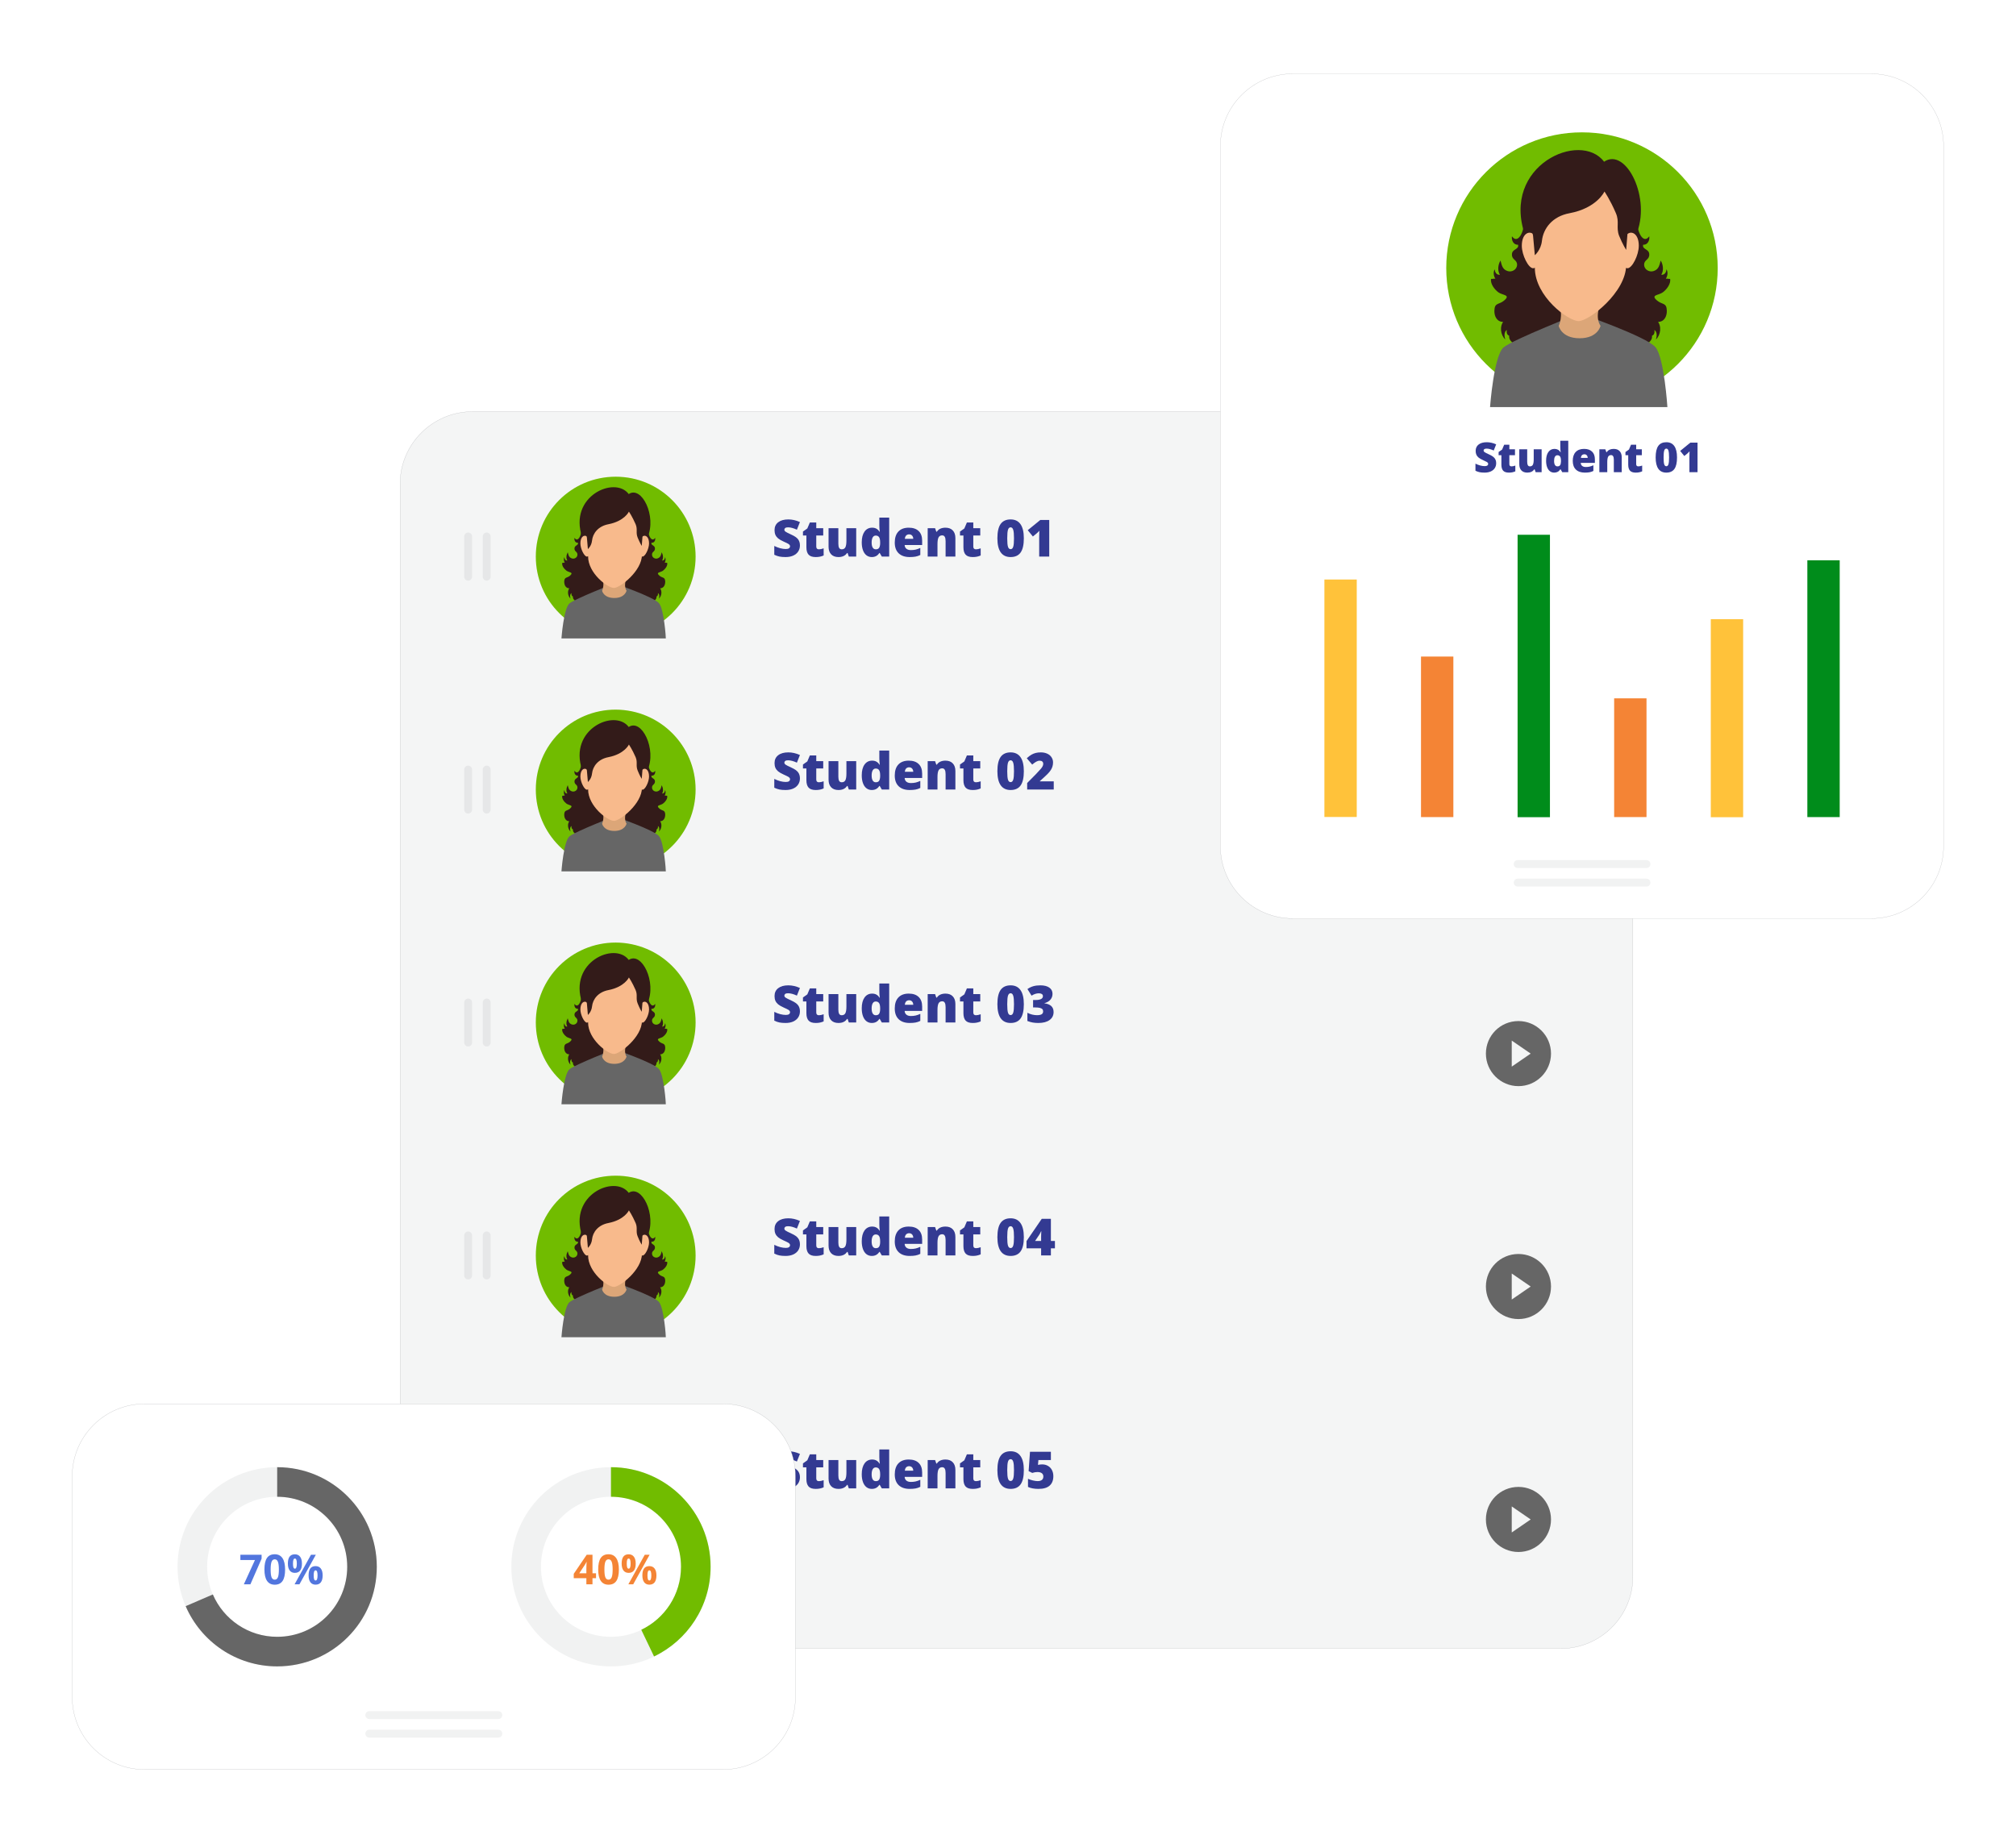 <svg width="568" height="517" viewBox="0 0 568 517" fill="none" xmlns="http://www.w3.org/2000/svg">
<path d="M439.658 464.589H133.12C121.837 464.589 112.722 455.419 112.722 444.192V136.394C112.722 125.111 121.893 115.996 133.12 115.996H439.658C450.942 115.996 460.057 125.167 460.057 136.394V444.192C460.113 455.474 450.942 464.589 439.658 464.589Z" fill="#F4F5F5"/>
<path fill-rule="evenodd" clip-rule="evenodd" d="M133.12 116.023C121.908 116.023 112.749 125.126 112.749 136.393V444.191C112.749 455.403 121.852 464.561 133.12 464.561H439.658C450.926 464.561 460.085 455.458 460.029 444.191V136.393C460.029 125.181 450.926 116.023 439.658 116.023H133.12ZM112.693 136.393C112.693 125.095 121.877 115.968 133.12 115.968H439.658C450.957 115.968 460.085 125.151 460.085 136.393V444.191C460.14 455.489 450.957 464.616 439.658 464.616H133.12C121.821 464.616 112.693 455.433 112.693 444.191V136.393Z" fill="#A7A9AC"/>
<path d="M225.378 153.706C225.378 154.346 225.216 154.915 224.891 155.413C224.567 155.907 224.099 156.293 223.487 156.571C222.875 156.843 222.158 156.98 221.335 156.98C220.648 156.98 220.072 156.933 219.606 156.839C219.14 156.74 218.656 156.571 218.152 156.331V153.847C218.684 154.12 219.237 154.334 219.811 154.489C220.385 154.64 220.911 154.715 221.391 154.715C221.805 154.715 222.109 154.644 222.301 154.503C222.494 154.357 222.591 154.172 222.591 153.946C222.591 153.805 222.551 153.682 222.471 153.579C222.396 153.471 222.271 153.362 222.097 153.254C221.928 153.146 221.471 152.925 220.728 152.591C220.055 152.285 219.55 151.989 219.211 151.702C218.877 151.415 218.627 151.086 218.463 150.714C218.303 150.343 218.223 149.903 218.223 149.395C218.223 148.444 218.569 147.704 219.26 147.172C219.952 146.64 220.902 146.375 222.111 146.375C223.179 146.375 224.268 146.622 225.378 147.116L224.524 149.268C223.56 148.825 222.727 148.604 222.026 148.604C221.664 148.604 221.401 148.668 221.236 148.795C221.071 148.922 220.989 149.079 220.989 149.268C220.989 149.47 221.093 149.651 221.299 149.811C221.511 149.971 222.08 150.263 223.007 150.686C223.896 151.086 224.512 151.516 224.856 151.977C225.204 152.433 225.378 153.01 225.378 153.706Z" fill="#333A92"/>
<path d="M230.727 154.8C231.098 154.8 231.543 154.708 232.06 154.524V156.535C231.689 156.695 231.334 156.808 230.995 156.874C230.661 156.945 230.268 156.98 229.817 156.98C228.89 156.98 228.222 156.754 227.813 156.302C227.403 155.846 227.199 155.148 227.199 154.207V150.912H226.232V149.79L227.46 148.922L228.172 147.243H229.979V148.844H231.941V150.912H229.979V154.023C229.979 154.541 230.228 154.8 230.727 154.8Z" fill="#333A92"/>
<path d="M239.152 156.839L238.806 155.844H238.644C238.414 156.211 238.091 156.493 237.677 156.691C237.268 156.883 236.786 156.98 236.231 156.98C235.351 156.98 234.667 156.726 234.177 156.218C233.688 155.705 233.444 154.983 233.444 154.052V148.844H236.203V153.212C236.203 153.734 236.275 154.129 236.421 154.397C236.572 154.665 236.816 154.8 237.155 154.8C237.63 154.8 237.969 154.614 238.171 154.242C238.374 153.866 238.475 153.233 238.475 152.344V148.844H241.234V156.839H239.152Z" fill="#333A92"/>
<path d="M245.623 156.98C245.054 156.98 244.555 156.818 244.127 156.493C243.704 156.168 243.374 155.691 243.139 155.061C242.908 154.43 242.793 153.694 242.793 152.852C242.793 151.554 243.054 150.538 243.576 149.804C244.099 149.07 244.816 148.703 245.729 148.703C246.176 148.703 246.566 148.793 246.9 148.971C247.239 149.15 247.547 149.451 247.824 149.874H247.881C247.792 149.249 247.747 148.623 247.747 147.998V145.86H250.527V156.839H248.445L247.853 155.83H247.747C247.272 156.596 246.564 156.98 245.623 156.98ZM246.752 154.8C247.194 154.8 247.505 154.661 247.683 154.383C247.867 154.106 247.966 153.678 247.98 153.099V152.88C247.98 152.175 247.879 151.674 247.676 151.377C247.474 151.076 247.156 150.926 246.724 150.926C246.361 150.926 246.079 151.097 245.877 151.441C245.679 151.78 245.581 152.264 245.581 152.894C245.581 153.515 245.682 153.988 245.884 154.313C246.086 154.637 246.376 154.8 246.752 154.8Z" fill="#333A92"/>
<path d="M256.299 156.98C254.968 156.98 253.933 156.627 253.194 155.921C252.46 155.211 252.094 154.202 252.094 152.894C252.094 151.544 252.435 150.509 253.117 149.79C253.799 149.065 254.773 148.703 256.038 148.703C257.242 148.703 258.171 149.018 258.825 149.649C259.484 150.274 259.813 151.177 259.813 152.358V153.586H254.881C254.9 154.033 255.062 154.383 255.368 154.637C255.678 154.891 256.099 155.018 256.631 155.018C257.115 155.018 257.56 154.974 257.964 154.884C258.374 154.79 258.816 154.633 259.291 154.411V156.394C258.858 156.615 258.411 156.768 257.95 156.853C257.489 156.937 256.939 156.98 256.299 156.98ZM256.137 150.58C255.812 150.58 255.539 150.684 255.318 150.891C255.102 151.093 254.975 151.413 254.937 151.85H257.308C257.299 151.464 257.188 151.156 256.977 150.926C256.77 150.695 256.49 150.58 256.137 150.58Z" fill="#333A92"/>
<path d="M266.418 156.839V152.478C266.418 151.947 266.34 151.547 266.185 151.279C266.035 151.006 265.79 150.869 265.451 150.869C264.986 150.869 264.649 151.055 264.442 151.427C264.235 151.798 264.132 152.436 264.132 153.339V156.839H261.373V148.844H263.454L263.8 149.832H263.962C264.198 149.456 264.522 149.174 264.936 148.985C265.355 148.797 265.835 148.703 266.376 148.703C267.26 148.703 267.947 148.96 268.436 149.472C268.93 149.985 269.177 150.707 269.177 151.638V156.839H266.418Z" fill="#333A92"/>
<path d="M274.97 154.8C275.342 154.8 275.787 154.708 276.304 154.524V156.535C275.932 156.695 275.577 156.808 275.238 156.874C274.904 156.945 274.512 156.98 274.06 156.98C273.133 156.98 272.465 156.754 272.056 156.302C271.647 155.846 271.442 155.148 271.442 154.207V150.912H270.475V149.79L271.703 148.922L272.416 147.243H274.222V148.844H276.184V150.912H274.222V154.023C274.222 154.541 274.472 154.8 274.97 154.8Z" fill="#333A92"/>
<path d="M288.462 151.695C288.462 153.52 288.156 154.858 287.545 155.71C286.933 156.556 285.997 156.98 284.736 156.98C283.504 156.98 282.575 156.538 281.949 155.653C281.323 154.764 281.011 153.445 281.011 151.695C281.011 149.86 281.316 148.515 281.928 147.659C282.539 146.803 283.476 146.375 284.736 146.375C285.964 146.375 286.891 146.822 287.517 147.715C288.147 148.604 288.462 149.931 288.462 151.695ZM283.784 151.695C283.784 152.861 283.857 153.664 284.003 154.101C284.148 154.538 284.393 154.757 284.736 154.757C285.084 154.757 285.329 154.531 285.47 154.08C285.616 153.628 285.689 152.833 285.689 151.695C285.689 150.552 285.616 149.752 285.47 149.296C285.324 148.835 285.08 148.604 284.736 148.604C284.393 148.604 284.148 148.825 284.003 149.268C283.857 149.71 283.784 150.519 283.784 151.695Z" fill="#333A92"/>
<path d="M295.617 156.839H292.788V151.377C292.788 150.714 292.802 150.107 292.83 149.557C292.656 149.769 292.44 149.99 292.181 150.22L291.01 151.187L289.563 149.409L293.105 146.523H295.617V156.839Z" fill="#333A92"/>
<path d="M418.647 165.572C418.647 170.63 422.76 174.743 427.818 174.743C432.876 174.743 436.99 170.63 436.99 165.572C436.99 160.514 432.876 156.402 427.818 156.402C422.705 156.457 418.647 160.514 418.647 165.572ZM431.265 165.572L425.929 169.24V161.904L431.265 165.572Z" fill="#1842B8"/>
<path fill-rule="evenodd" clip-rule="evenodd" d="M131.897 150.066C132.511 150.066 133.008 150.563 133.008 151.177V162.515C133.008 163.129 132.511 163.627 131.897 163.627C131.283 163.627 130.785 163.129 130.785 162.515V151.177C130.785 150.563 131.283 150.066 131.897 150.066Z" fill="#E6E7E8"/>
<path fill-rule="evenodd" clip-rule="evenodd" d="M137.122 150.066C137.735 150.066 138.233 150.563 138.233 151.177V162.515C138.233 163.129 137.735 163.627 137.122 163.627C136.508 163.627 136.01 163.129 136.01 162.515V151.177C136.01 150.563 136.508 150.066 137.122 150.066Z" fill="#E6E7E8"/>
<path d="M195.984 156.846C195.984 169.296 185.923 179.356 173.473 179.356C161.022 179.356 150.962 169.296 150.962 156.846C150.962 144.397 161.022 134.337 173.473 134.337C185.923 134.337 195.984 144.452 195.984 156.846Z" fill="#71BC00"/>
<path d="M183.089 148.343C181.866 148.732 183.255 153.512 184.589 151.566C184.701 152.289 184.367 153.011 183.533 152.956C183.367 153.734 184.534 153.623 184.534 154.568C184.534 155.512 183.7 155.401 183.7 156.291C183.7 157.124 184.589 157.625 185.312 157.347C186.201 157.013 186.257 156.291 186.424 155.624C186.813 156.346 186.979 157.291 186.535 157.958C187.091 158.014 187.368 157.513 187.368 157.013C187.646 157.458 187.535 158.18 187.257 158.569C187.48 158.514 187.758 158.625 187.98 158.625C188.147 159.459 187.424 160.348 186.757 160.848C186.034 161.348 184.645 161.237 185.812 162.238C186.646 162.96 187.368 162.515 187.424 163.905C187.424 164.905 186.979 165.795 185.923 165.795C185.923 165.739 185.868 165.684 185.868 165.628C186.646 166.517 186.424 167.962 185.645 168.685C185.812 168.185 185.868 167.462 185.368 167.129C185.423 167.518 185.367 167.962 184.978 168.073C185.145 169.908 181.643 170.019 180.421 170.13C179.476 170.241 178.586 170.63 177.697 170.686C176.808 170.797 175.863 170.63 174.974 170.574C174.862 166.74 172.861 163.294 171.472 159.792C170.86 158.236 171.75 157.291 172.861 156.013C174.473 154.234 176.252 152.734 177.642 150.844L183.089 148.343Z" fill="#331B19"/>
<path d="M163.357 148.343C164.524 148.732 163.19 153.512 161.856 151.566C161.745 152.289 162.078 153.011 162.857 152.956C163.023 153.734 161.856 153.623 161.856 154.568C161.856 155.512 162.69 155.401 162.69 156.291C162.69 157.124 161.801 157.625 161.078 157.347C160.189 157.013 160.133 156.291 159.966 155.624C159.577 156.346 159.41 157.291 159.855 157.958C159.299 158.014 159.021 157.513 159.021 157.013C158.743 157.458 158.855 158.18 159.133 158.569C158.91 158.514 158.632 158.625 158.41 158.625C158.243 159.459 158.966 160.348 159.633 160.848C160.355 161.348 161.745 161.237 160.578 162.238C159.744 162.96 159.021 162.515 158.966 163.905C158.966 164.905 159.41 165.795 160.467 165.795C160.467 165.739 160.522 165.684 160.522 165.628C159.744 166.517 159.966 167.962 160.744 168.685C160.578 168.185 160.522 167.462 161.022 167.129C160.967 167.518 161.022 167.962 161.411 168.073C161.245 169.908 164.746 170.019 165.969 170.13C166.914 170.241 167.803 170.63 168.693 170.686C169.582 170.797 170.527 170.63 171.416 170.574C171.527 166.74 173.528 163.294 174.918 159.792C175.529 158.236 174.64 157.291 173.528 156.013C171.917 154.234 170.138 152.734 168.748 150.844L163.357 148.343Z" fill="#331B19"/>
<path d="M185.701 170.019C184.311 168.24 173.084 164.405 173.084 164.405C173.084 164.405 162.134 168.685 160.467 170.019C158.799 171.352 158.188 179.912 158.188 179.912H187.591C187.646 179.912 187.091 171.742 185.701 170.019Z" fill="#666666"/>
<path d="M176.53 166.462C176.53 166.462 176.086 168.518 173.084 168.518C170.027 168.518 169.638 166.462 169.638 166.462C169.638 166.462 170.472 164.794 169.638 162.793C168.804 160.848 177.586 160.403 176.586 162.793C175.53 165.183 176.53 166.462 176.53 166.462Z" fill="#DCA678"/>
<path d="M180.309 158.68C180.531 155.735 182.421 151.455 182.421 151.455C185.089 145.508 180.809 136.782 177.141 139.228C173.25 134.003 160.077 139.839 164.023 151.344C164.023 151.344 165.635 155.29 165.802 158.236C165.969 161.181 171.194 163.96 172.917 164.072C174.584 164.183 180.087 161.626 180.309 158.68Z" fill="#331B19"/>
<path d="M182.867 153.123C182.867 154.679 181.755 156.846 181.032 156.846C180.31 156.846 179.698 155.568 179.698 154.012C179.698 152.456 180.477 151.622 181.032 151.177C181.755 150.622 182.867 151.177 182.867 153.123Z" fill="#F8BA8C"/>
<path d="M163.524 153.122C163.524 154.679 164.635 156.846 165.358 156.846C166.08 156.846 166.692 155.568 166.692 154.012C166.692 152.455 165.914 151.622 165.358 151.177C164.635 150.621 163.524 151.177 163.524 153.122Z" fill="#F8BA8C"/>
<path d="M173.251 140.728C167.97 140.728 165.691 144.397 165.691 149.899C165.691 152.678 165.691 154.901 165.691 156.791C165.691 161.57 171.194 165.683 172.973 165.683C174.696 165.683 180.865 160.904 180.865 156.346C180.865 154.568 180.865 152.511 180.865 149.899C180.81 144.452 178.475 140.728 173.251 140.728Z" fill="#F8BA8C"/>
<path d="M180.809 153.845L181.032 151.01C182.199 145.453 178.531 140.117 173.306 140.117C168.025 140.117 163.968 145.953 165.358 151.511L165.635 154.734C165.635 154.734 166.636 153.901 166.803 152.344C167.025 150.288 168.526 148.287 171.416 147.731C175.974 146.842 177.197 144.174 177.197 144.174C177.197 144.174 178.142 145.564 179.086 147.731C179.698 149.176 179.086 150.066 179.642 151.455C180.254 152.956 180.809 153.845 180.809 153.845Z" fill="#331B19"/>
<path d="M225.378 219.353C225.378 219.993 225.216 220.562 224.891 221.061C224.567 221.555 224.099 221.94 223.487 222.218C222.875 222.491 222.158 222.627 221.335 222.627C220.648 222.627 220.072 222.58 219.606 222.486C219.14 222.387 218.656 222.218 218.152 221.978V219.494C218.684 219.767 219.237 219.981 219.811 220.137C220.385 220.287 220.911 220.362 221.391 220.362C221.805 220.362 222.109 220.292 222.301 220.151C222.494 220.005 222.591 219.819 222.591 219.593C222.591 219.452 222.551 219.33 222.471 219.226C222.396 219.118 222.271 219.01 222.097 218.902C221.928 218.794 221.471 218.572 220.728 218.238C220.055 217.933 219.55 217.636 219.211 217.349C218.877 217.062 218.627 216.733 218.463 216.362C218.303 215.99 218.223 215.55 218.223 215.042C218.223 214.092 218.569 213.351 219.26 212.819C219.952 212.288 220.902 212.022 222.111 212.022C223.179 212.022 224.268 212.269 225.378 212.763L224.524 214.915C223.56 214.473 222.727 214.252 222.026 214.252C221.664 214.252 221.401 214.315 221.236 214.442C221.071 214.569 220.989 214.727 220.989 214.915C220.989 215.117 221.093 215.298 221.299 215.458C221.511 215.618 222.08 215.91 223.007 216.333C223.896 216.733 224.512 217.164 224.856 217.625C225.204 218.081 225.378 218.657 225.378 219.353Z" fill="#333A92"/>
<path d="M230.727 220.447C231.098 220.447 231.543 220.355 232.06 220.172V222.183C231.689 222.343 231.334 222.456 230.995 222.521C230.661 222.592 230.268 222.627 229.817 222.627C228.89 222.627 228.222 222.401 227.813 221.95C227.403 221.494 227.199 220.795 227.199 219.854V216.559H226.232V215.437L227.46 214.569L228.172 212.89H229.979V214.492H231.941V216.559H229.979V219.671C229.979 220.188 230.228 220.447 230.727 220.447Z" fill="#333A92"/>
<path d="M239.152 222.486L238.806 221.491H238.644C238.414 221.858 238.091 222.14 237.677 222.338C237.268 222.531 236.786 222.627 236.231 222.627C235.351 222.627 234.667 222.373 234.177 221.865C233.688 221.352 233.444 220.63 233.444 219.699V214.492H236.203V218.859C236.203 219.382 236.275 219.777 236.421 220.045C236.572 220.313 236.816 220.447 237.155 220.447C237.63 220.447 237.969 220.261 238.171 219.89C238.374 219.513 238.475 218.881 238.475 217.991V214.492H241.234V222.486H239.152Z" fill="#333A92"/>
<path d="M245.623 222.627C245.054 222.627 244.555 222.465 244.127 222.14C243.704 221.816 243.374 221.338 243.139 220.708C242.908 220.078 242.793 219.342 242.793 218.5C242.793 217.201 243.054 216.185 243.577 215.451C244.099 214.718 244.816 214.351 245.729 214.351C246.176 214.351 246.566 214.44 246.9 214.619C247.239 214.798 247.547 215.099 247.824 215.522H247.881C247.792 214.896 247.747 214.271 247.747 213.645V211.507H250.527V222.486H248.445L247.853 221.477H247.747C247.272 222.244 246.564 222.627 245.623 222.627ZM246.752 220.447C247.194 220.447 247.505 220.308 247.683 220.031C247.867 219.753 247.966 219.325 247.98 218.746V218.528C247.98 217.822 247.879 217.321 247.676 217.025C247.474 216.724 247.156 216.573 246.724 216.573C246.361 216.573 246.079 216.745 245.877 217.088C245.679 217.427 245.581 217.912 245.581 218.542C245.581 219.163 245.682 219.636 245.884 219.96C246.086 220.285 246.376 220.447 246.752 220.447Z" fill="#333A92"/>
<path d="M256.299 222.627C254.968 222.627 253.933 222.274 253.194 221.569C252.46 220.859 252.094 219.85 252.094 218.542C252.094 217.192 252.435 216.157 253.117 215.437C253.799 214.713 254.773 214.351 256.038 214.351C257.242 214.351 258.171 214.666 258.825 215.296C259.484 215.922 259.813 216.825 259.813 218.006V219.233H254.881C254.9 219.68 255.062 220.031 255.368 220.285C255.678 220.539 256.099 220.666 256.631 220.666C257.115 220.666 257.56 220.621 257.964 220.532C258.374 220.438 258.816 220.28 259.291 220.059V222.042C258.858 222.263 258.411 222.416 257.95 222.5C257.489 222.585 256.939 222.627 256.299 222.627ZM256.137 216.228C255.812 216.228 255.539 216.331 255.318 216.538C255.102 216.74 254.975 217.06 254.937 217.498H257.308C257.299 217.112 257.188 216.804 256.977 216.573C256.77 216.343 256.49 216.228 256.137 216.228Z" fill="#333A92"/>
<path d="M266.418 222.486V218.126C266.418 217.594 266.34 217.194 266.185 216.926C266.035 216.653 265.79 216.517 265.451 216.517C264.986 216.517 264.649 216.703 264.442 217.074C264.235 217.446 264.132 218.083 264.132 218.986V222.486H261.373V214.492H263.454L263.8 215.48H263.962C264.198 215.103 264.522 214.821 264.936 214.633C265.355 214.445 265.835 214.351 266.376 214.351C267.26 214.351 267.947 214.607 268.436 215.12C268.93 215.632 269.177 216.355 269.177 217.286V222.486H266.418Z" fill="#333A92"/>
<path d="M274.97 220.447C275.342 220.447 275.787 220.355 276.304 220.172V222.183C275.932 222.343 275.577 222.456 275.239 222.521C274.905 222.592 274.512 222.627 274.06 222.627C273.133 222.627 272.465 222.401 272.056 221.95C271.647 221.494 271.442 220.795 271.442 219.854V216.559H270.475V215.437L271.703 214.569L272.416 212.89H274.222V214.492H276.184V216.559H274.222V219.671C274.222 220.188 274.472 220.447 274.97 220.447Z" fill="#333A92"/>
<path d="M288.462 217.342C288.462 219.167 288.156 220.506 287.545 221.357C286.933 222.204 285.997 222.627 284.736 222.627C283.504 222.627 282.575 222.185 281.949 221.301C281.323 220.412 281.011 219.092 281.011 217.342C281.011 215.508 281.316 214.162 281.928 213.306C282.54 212.45 283.476 212.022 284.736 212.022C285.964 212.022 286.891 212.469 287.517 213.363C288.147 214.252 288.462 215.578 288.462 217.342ZM283.784 217.342C283.784 218.509 283.857 219.311 284.003 219.748C284.148 220.186 284.393 220.405 284.736 220.405C285.085 220.405 285.329 220.179 285.47 219.727C285.616 219.276 285.689 218.481 285.689 217.342C285.689 216.199 285.616 215.4 285.47 214.943C285.324 214.482 285.08 214.252 284.736 214.252C284.393 214.252 284.148 214.473 284.003 214.915C283.857 215.357 283.784 216.166 283.784 217.342Z" fill="#333A92"/>
<path d="M296.887 222.486H289.401V220.652L291.92 218.104C292.64 217.352 293.11 216.839 293.331 216.566C293.552 216.289 293.705 216.051 293.79 215.854C293.879 215.656 293.924 215.449 293.924 215.233C293.924 214.964 293.837 214.753 293.663 214.598C293.489 214.442 293.244 214.365 292.929 214.365C292.604 214.365 292.275 214.459 291.941 214.647C291.612 214.83 291.238 215.103 290.819 215.465L289.288 213.673C289.819 213.198 290.266 212.859 290.628 212.657C290.991 212.45 291.384 212.293 291.807 212.184C292.235 212.076 292.715 212.022 293.246 212.022C293.914 212.022 294.509 212.14 295.032 212.375C295.559 212.61 295.965 212.946 296.252 213.384C296.544 213.817 296.69 214.304 296.69 214.845C296.69 215.249 296.638 215.623 296.535 215.966C296.436 216.31 296.281 216.649 296.069 216.982C295.857 217.312 295.575 217.66 295.222 218.027C294.874 218.394 294.128 219.09 292.985 220.115V220.186H296.887V222.486Z" fill="#333A92"/>
<path d="M418.647 231.267C418.647 236.325 422.76 240.438 427.818 240.438C432.876 240.438 436.99 236.325 436.99 231.267C436.99 226.209 432.876 222.096 427.818 222.096C422.705 222.096 418.647 226.209 418.647 231.267ZM431.265 231.267L425.929 234.935V227.599L431.265 231.267Z" fill="#1842B8"/>
<path fill-rule="evenodd" clip-rule="evenodd" d="M131.897 215.76C132.511 215.76 133.008 216.258 133.008 216.872V228.154C133.008 228.768 132.511 229.266 131.897 229.266C131.283 229.266 130.785 228.768 130.785 228.154V216.872C130.785 216.258 131.283 215.76 131.897 215.76Z" fill="#E6E7E8"/>
<path fill-rule="evenodd" clip-rule="evenodd" d="M137.122 215.76C137.735 215.76 138.233 216.258 138.233 216.872V228.154C138.233 228.768 137.735 229.266 137.122 229.266C136.508 229.266 136.01 228.768 136.01 228.154V216.872C136.01 216.258 136.508 215.76 137.122 215.76Z" fill="#E6E7E8"/>
<path d="M195.984 222.485C195.984 234.935 185.923 244.995 173.473 244.995C161.022 244.995 150.962 234.935 150.962 222.485C150.962 210.036 161.022 199.976 173.473 199.976C185.923 200.031 195.984 210.091 195.984 222.485Z" fill="#71BC00"/>
<path d="M183.089 213.982C181.866 214.371 183.255 219.151 184.589 217.206C184.701 217.928 184.367 218.651 183.533 218.595C183.367 219.373 184.534 219.262 184.534 220.207C184.534 221.152 183.7 221.04 183.7 221.93C183.7 222.763 184.589 223.264 185.312 222.986C186.201 222.652 186.257 221.93 186.424 221.263C186.813 221.985 186.979 222.93 186.535 223.597C187.091 223.653 187.368 223.152 187.368 222.652C187.646 223.097 187.535 223.819 187.257 224.209C187.48 224.153 187.758 224.264 187.98 224.264C188.147 225.098 187.424 225.987 186.757 226.487C186.034 226.987 184.645 226.876 185.812 227.877C186.646 228.599 187.368 228.155 187.424 229.544C187.424 230.545 186.979 231.434 185.923 231.434C185.923 231.378 185.868 231.323 185.868 231.267C186.646 232.156 186.424 233.601 185.645 234.324C185.812 233.824 185.868 233.101 185.368 232.768C185.423 233.157 185.367 233.601 184.978 233.713C185.145 235.547 181.643 235.658 180.421 235.769C179.476 235.88 178.586 236.269 177.697 236.325C176.808 236.436 175.863 236.269 174.974 236.214C174.862 232.379 172.861 228.933 171.472 225.431C170.86 223.875 171.75 222.93 172.861 221.652C174.473 219.873 176.252 218.373 177.642 216.483L183.089 213.982Z" fill="#331B19"/>
<path d="M163.357 213.982C164.524 214.371 163.19 219.151 161.856 217.206C161.745 217.928 162.078 218.651 162.857 218.595C163.023 219.373 161.856 219.262 161.856 220.207C161.856 221.152 162.69 221.04 162.69 221.93C162.69 222.763 161.801 223.264 161.078 222.986C160.189 222.652 160.133 221.93 159.966 221.263C159.577 221.985 159.41 222.93 159.855 223.597C159.299 223.653 159.021 223.152 159.021 222.652C158.743 223.097 158.855 223.819 159.133 224.209C158.91 224.153 158.632 224.264 158.41 224.264C158.243 225.098 158.966 225.987 159.633 226.487C160.355 226.987 161.745 226.876 160.578 227.877C159.744 228.599 159.021 228.155 158.966 229.544C158.966 230.545 159.41 231.434 160.467 231.434C160.467 231.378 160.522 231.323 160.522 231.267C159.744 232.156 159.966 233.601 160.744 234.324C160.578 233.824 160.522 233.101 161.022 232.768C160.967 233.157 161.022 233.601 161.411 233.713C161.245 235.547 164.746 235.658 165.969 235.769C166.914 235.88 167.803 236.269 168.693 236.325C169.582 236.436 170.527 236.269 171.416 236.214C171.527 232.379 173.528 228.933 174.918 225.431C175.529 223.875 174.64 222.93 173.528 221.652C171.917 219.873 170.138 218.373 168.748 216.483L163.357 213.982Z" fill="#331B19"/>
<path d="M185.701 235.658C184.311 233.879 173.084 230.044 173.084 230.044C173.084 230.044 162.134 234.324 160.467 235.658C158.799 236.992 158.188 245.551 158.188 245.551H187.591C187.646 245.551 187.091 237.436 185.701 235.658Z" fill="#666666"/>
<path d="M176.53 232.101C176.53 232.101 176.086 234.157 173.084 234.157C170.027 234.157 169.638 232.101 169.638 232.101C169.638 232.101 170.472 230.433 169.638 228.432C168.804 226.487 177.586 226.043 176.586 228.432C175.53 230.822 176.53 232.101 176.53 232.101Z" fill="#DCA678"/>
<path d="M180.309 224.32C180.531 221.374 182.421 217.094 182.421 217.094C185.089 211.147 180.809 202.421 177.141 204.867C173.25 199.642 160.077 205.478 164.023 216.983C164.023 216.983 165.635 220.929 165.802 223.875C165.969 226.821 171.194 229.6 172.917 229.711C174.584 229.822 180.087 227.265 180.309 224.32Z" fill="#331B19"/>
<path d="M182.867 218.817C182.867 220.374 181.755 222.541 181.032 222.541C180.31 222.541 179.698 221.263 179.698 219.707C179.698 218.15 180.477 217.317 181.032 216.872C181.755 216.261 182.867 216.817 182.867 218.817Z" fill="#F8BA8C"/>
<path d="M163.524 218.817C163.524 220.373 164.635 222.541 165.358 222.541C166.08 222.541 166.692 221.263 166.692 219.706C166.692 218.15 165.914 217.317 165.358 216.872C164.635 216.261 163.524 216.816 163.524 218.817Z" fill="#F8BA8C"/>
<path d="M173.251 206.367C167.97 206.367 165.691 210.036 165.691 215.538C165.691 218.317 165.691 220.54 165.691 222.43C165.691 227.21 171.194 231.323 172.973 231.323C174.696 231.323 180.865 226.543 180.865 221.985C180.865 220.207 180.865 218.15 180.865 215.538C180.81 210.091 178.475 206.367 173.251 206.367Z" fill="#F8BA8C"/>
<path d="M180.809 219.484L181.032 216.65C182.199 211.092 178.531 205.756 173.306 205.756C168.025 205.756 163.968 211.592 165.358 217.15L165.635 220.374C165.635 220.374 166.636 219.54 166.803 217.984C167.025 215.927 168.526 213.927 171.416 213.371C175.974 212.481 177.197 209.814 177.197 209.814C177.197 209.814 178.142 211.203 179.086 213.371C179.698 214.816 179.086 215.705 179.642 217.095C180.254 218.651 180.809 219.484 180.809 219.484Z" fill="#331B19"/>
<path d="M225.378 285.002C225.378 285.642 225.216 286.211 224.891 286.71C224.567 287.204 224.099 287.589 223.487 287.867C222.875 288.14 222.158 288.276 221.335 288.276C220.648 288.276 220.072 288.229 219.606 288.135C219.14 288.036 218.656 287.867 218.152 287.627V285.143C218.684 285.416 219.237 285.63 219.811 285.785C220.385 285.936 220.911 286.011 221.391 286.011C221.805 286.011 222.109 285.941 222.301 285.8C222.494 285.654 222.591 285.468 222.591 285.242C222.591 285.101 222.551 284.979 222.471 284.875C222.396 284.767 222.271 284.659 222.097 284.551C221.928 284.442 221.471 284.221 220.728 283.887C220.055 283.582 219.55 283.285 219.211 282.998C218.877 282.711 218.627 282.382 218.463 282.01C218.303 281.639 218.223 281.199 218.223 280.691C218.223 279.741 218.569 279 219.26 278.468C219.952 277.937 220.902 277.671 222.111 277.671C223.179 277.671 224.268 277.918 225.378 278.412L224.524 280.564C223.56 280.122 222.727 279.901 222.026 279.901C221.664 279.901 221.401 279.964 221.236 280.091C221.071 280.218 220.989 280.376 220.989 280.564C220.989 280.766 221.093 280.947 221.299 281.107C221.511 281.267 222.08 281.559 223.007 281.982C223.896 282.382 224.512 282.813 224.856 283.273C225.204 283.73 225.378 284.306 225.378 285.002Z" fill="#333A92"/>
<path d="M230.727 286.096C231.098 286.096 231.543 286.004 232.06 285.821V287.832C231.689 287.992 231.334 288.104 230.995 288.17C230.661 288.241 230.268 288.276 229.817 288.276C228.89 288.276 228.222 288.05 227.813 287.599C227.403 287.143 227.199 286.444 227.199 285.503V282.208H226.232V281.086L227.46 280.218L228.172 278.539H229.979V280.141H231.941V282.208H229.979V285.32C229.979 285.837 230.228 286.096 230.727 286.096Z" fill="#333A92"/>
<path d="M239.152 288.135L238.806 287.14H238.644C238.414 287.507 238.091 287.789 237.677 287.987C237.268 288.18 236.786 288.276 236.231 288.276C235.351 288.276 234.667 288.022 234.177 287.514C233.688 287.001 233.444 286.279 233.444 285.348V280.141H236.203V284.508C236.203 285.03 236.275 285.426 236.421 285.694C236.572 285.962 236.816 286.096 237.155 286.096C237.63 286.096 237.969 285.91 238.171 285.538C238.374 285.162 238.475 284.529 238.475 283.64V280.141H241.234V288.135H239.152Z" fill="#333A92"/>
<path d="M245.623 288.276C245.054 288.276 244.555 288.114 244.127 287.789C243.704 287.465 243.374 286.987 243.139 286.357C242.908 285.727 242.793 284.99 242.793 284.148C242.793 282.85 243.054 281.834 243.576 281.1C244.099 280.366 244.816 280 245.729 280C246.176 280 246.566 280.089 246.9 280.268C247.239 280.446 247.547 280.747 247.824 281.171H247.881C247.792 280.545 247.747 279.92 247.747 279.294V277.156H250.527V288.135H248.445L247.853 287.126H247.747C247.272 287.893 246.564 288.276 245.623 288.276ZM246.752 286.096C247.194 286.096 247.505 285.957 247.683 285.68C247.867 285.402 247.966 284.974 247.98 284.395V284.177C247.98 283.471 247.879 282.97 247.676 282.674C247.474 282.373 247.156 282.222 246.724 282.222C246.361 282.222 246.079 282.394 245.877 282.737C245.679 283.076 245.581 283.56 245.581 284.191C245.581 284.812 245.682 285.284 245.884 285.609C246.086 285.934 246.376 286.096 246.752 286.096Z" fill="#333A92"/>
<path d="M256.299 288.276C254.968 288.276 253.933 287.923 253.194 287.218C252.46 286.507 252.094 285.498 252.094 284.191C252.094 282.841 252.435 281.806 253.117 281.086C253.799 280.362 254.773 280 256.038 280C257.242 280 258.171 280.315 258.825 280.945C259.484 281.571 259.813 282.474 259.813 283.655V284.882H254.881C254.9 285.329 255.062 285.68 255.368 285.934C255.678 286.188 256.099 286.315 256.631 286.315C257.115 286.315 257.56 286.27 257.964 286.181C258.374 286.086 258.816 285.929 259.291 285.708V287.691C258.858 287.912 258.411 288.064 257.95 288.149C257.489 288.234 256.939 288.276 256.299 288.276ZM256.137 281.876C255.812 281.876 255.539 281.98 255.318 282.187C255.102 282.389 254.975 282.709 254.937 283.146H257.308C257.299 282.761 257.188 282.453 256.977 282.222C256.77 281.992 256.49 281.876 256.137 281.876Z" fill="#333A92"/>
<path d="M266.418 288.135V283.774C266.418 283.243 266.34 282.843 266.185 282.575C266.035 282.302 265.79 282.166 265.451 282.166C264.986 282.166 264.649 282.352 264.442 282.723C264.235 283.095 264.132 283.732 264.132 284.635V288.135H261.373V280.141H263.454L263.8 281.128H263.962C264.198 280.752 264.522 280.47 264.936 280.282C265.355 280.094 265.835 280 266.376 280C267.26 280 267.947 280.256 268.436 280.769C268.93 281.281 269.177 282.003 269.177 282.935V288.135H266.418Z" fill="#333A92"/>
<path d="M274.97 286.096C275.342 286.096 275.787 286.004 276.304 285.821V287.832C275.932 287.992 275.577 288.104 275.238 288.17C274.904 288.241 274.512 288.276 274.06 288.276C273.133 288.276 272.465 288.05 272.056 287.599C271.647 287.143 271.442 286.444 271.442 285.503V282.208H270.475V281.086L271.703 280.218L272.416 278.539H274.222V280.141H276.184V282.208H274.222V285.32C274.222 285.837 274.472 286.096 274.97 286.096Z" fill="#333A92"/>
<path d="M288.462 282.991C288.462 284.816 288.156 286.155 287.545 287.006C286.933 287.853 285.997 288.276 284.736 288.276C283.504 288.276 282.575 287.834 281.949 286.95C281.323 286.061 281.011 284.741 281.011 282.991C281.011 281.157 281.316 279.811 281.928 278.955C282.539 278.099 283.476 277.671 284.736 277.671C285.964 277.671 286.891 278.118 287.517 279.012C288.147 279.901 288.462 281.227 288.462 282.991ZM283.784 282.991C283.784 284.158 283.857 284.96 284.003 285.397C284.148 285.835 284.393 286.054 284.736 286.054C285.084 286.054 285.329 285.828 285.47 285.376C285.616 284.925 285.689 284.13 285.689 282.991C285.689 281.848 285.616 281.049 285.47 280.592C285.324 280.131 285.08 279.901 284.736 279.901C284.393 279.901 284.148 280.122 284.003 280.564C283.857 281.006 283.784 281.815 283.784 282.991Z" fill="#333A92"/>
<path d="M296.542 280.056C296.542 280.696 296.346 281.246 295.956 281.707C295.566 282.163 295.001 282.495 294.263 282.702V282.744C295.984 282.961 296.845 283.774 296.845 285.186C296.845 286.145 296.464 286.9 295.702 287.451C294.945 288.001 293.891 288.276 292.541 288.276C291.986 288.276 291.471 288.236 290.995 288.156C290.525 288.076 290.015 287.93 289.464 287.719V285.404C289.916 285.635 290.374 285.807 290.84 285.919C291.311 286.028 291.743 286.082 292.139 286.082C292.75 286.082 293.195 285.997 293.472 285.828C293.754 285.654 293.896 285.383 293.896 285.016C293.896 284.734 293.823 284.518 293.677 284.367C293.531 284.212 293.296 284.097 292.971 284.021C292.647 283.941 292.223 283.901 291.701 283.901H291.066V281.806H291.715C293.131 281.806 293.839 281.444 293.839 280.719C293.839 280.446 293.733 280.244 293.522 280.112C293.315 279.981 293.035 279.915 292.682 279.915C292.023 279.915 291.341 280.136 290.636 280.578L289.478 278.715C290.024 278.339 290.581 278.071 291.151 277.911C291.725 277.751 292.381 277.671 293.119 277.671C294.187 277.671 295.025 277.883 295.631 278.306C296.238 278.729 296.542 279.313 296.542 280.056Z" fill="#333A92"/>
<path d="M418.647 296.906C418.647 301.964 422.76 306.077 427.818 306.077C432.876 306.077 436.99 301.964 436.99 296.906C436.99 291.848 432.876 287.736 427.818 287.736C422.705 287.736 418.647 291.848 418.647 296.906ZM431.265 296.906L425.929 300.574V293.238L431.265 296.906Z" fill="#666666"/>
<path fill-rule="evenodd" clip-rule="evenodd" d="M131.897 281.399C132.511 281.399 133.008 281.897 133.008 282.511V293.794C133.008 294.407 132.511 294.905 131.897 294.905C131.283 294.905 130.785 294.407 130.785 293.794V282.511C130.785 281.897 131.283 281.399 131.897 281.399Z" fill="#E6E7E8"/>
<path fill-rule="evenodd" clip-rule="evenodd" d="M137.122 281.399C137.735 281.399 138.233 281.897 138.233 282.511V293.794C138.233 294.407 137.735 294.905 137.122 294.905C136.508 294.905 136.01 294.407 136.01 293.794V282.511C136.01 281.897 136.508 281.399 137.122 281.399Z" fill="#E6E7E8"/>
<path d="M195.984 288.125C195.984 300.574 185.923 310.634 173.473 310.634C161.022 310.634 150.962 300.574 150.962 288.125C150.962 275.675 161.022 265.615 173.473 265.615C185.923 265.671 195.984 275.73 195.984 288.125Z" fill="#71BC00"/>
<path d="M183.089 279.677C181.866 280.066 183.255 284.845 184.589 282.9C184.701 283.623 184.367 284.345 183.533 284.29C183.367 285.068 184.534 284.957 184.534 285.901C184.534 286.846 183.7 286.735 183.7 287.624C183.7 288.458 184.589 288.958 185.312 288.68C186.201 288.347 186.257 287.624 186.424 286.957C186.813 287.68 186.979 288.625 186.535 289.292C187.091 289.347 187.368 288.847 187.368 288.347C187.646 288.792 187.535 289.514 187.257 289.903C187.48 289.848 187.758 289.959 187.98 289.959C188.147 290.792 187.424 291.682 186.757 292.182C186.034 292.682 184.645 292.571 185.812 293.571C186.646 294.294 187.368 293.849 187.424 295.239C187.424 296.239 186.979 297.128 185.923 297.128C185.923 297.073 185.868 297.017 185.868 296.962C186.646 297.851 186.424 299.296 185.645 300.019C185.812 299.518 185.868 298.796 185.368 298.462C185.423 298.851 185.367 299.296 184.978 299.407C185.145 301.241 181.643 301.352 180.421 301.464C179.476 301.575 178.586 301.964 177.697 302.019C176.808 302.131 175.863 301.964 174.974 301.908C174.862 298.073 172.861 294.627 171.472 291.126C170.86 289.57 171.75 288.625 172.861 287.346C174.473 285.568 176.252 284.067 177.642 282.178L183.089 279.677Z" fill="#331B19"/>
<path d="M163.357 279.677C164.524 280.066 163.19 284.845 161.856 282.9C161.745 283.623 162.078 284.345 162.857 284.29C163.023 285.068 161.856 284.957 161.856 285.901C161.856 286.846 162.69 286.735 162.69 287.624C162.69 288.458 161.801 288.958 161.078 288.68C160.189 288.347 160.133 287.624 159.966 286.957C159.577 287.68 159.41 288.625 159.855 289.292C159.299 289.347 159.021 288.847 159.021 288.347C158.743 288.792 158.855 289.514 159.133 289.903C158.91 289.848 158.632 289.959 158.41 289.959C158.243 290.792 158.966 291.682 159.633 292.182C160.355 292.682 161.745 292.571 160.578 293.571C159.744 294.294 159.021 293.849 158.966 295.239C158.966 296.239 159.41 297.128 160.467 297.128C160.467 297.073 160.522 297.017 160.522 296.962C159.744 297.851 159.966 299.296 160.744 300.019C160.578 299.518 160.522 298.796 161.022 298.462C160.967 298.851 161.022 299.296 161.411 299.407C161.245 301.241 164.746 301.352 165.969 301.464C166.914 301.575 167.803 301.964 168.693 302.019C169.582 302.131 170.527 301.964 171.416 301.908C171.527 298.073 173.528 294.627 174.918 291.126C175.529 289.57 174.64 288.625 173.528 287.346C171.917 285.568 170.138 284.067 168.748 282.178L163.357 279.677Z" fill="#331B19"/>
<path d="M185.701 301.297C184.311 299.518 173.084 295.683 173.084 295.683C173.084 295.683 162.134 299.963 160.467 301.297C158.799 302.631 158.188 311.19 158.188 311.19H187.591C187.646 311.19 187.091 303.075 185.701 301.297Z" fill="#666666"/>
<path d="M176.53 297.74C176.53 297.74 176.086 299.796 173.084 299.796C170.027 299.796 169.638 297.74 169.638 297.74C169.638 297.74 170.472 296.072 169.638 294.071C168.804 292.126 177.586 291.681 176.586 294.071C175.53 296.461 176.53 297.74 176.53 297.74Z" fill="#DCA678"/>
<path d="M180.309 289.959C180.531 287.013 182.421 282.733 182.421 282.733C185.089 276.786 180.809 268.061 177.141 270.506C173.25 265.282 160.077 271.117 164.023 282.622C164.023 282.622 165.635 286.568 165.802 289.514C165.969 292.46 171.194 295.239 172.917 295.35C174.584 295.461 180.087 292.904 180.309 289.959Z" fill="#331B19"/>
<path d="M182.867 284.457C182.867 286.013 181.755 288.18 181.032 288.18C180.31 288.18 179.698 286.902 179.698 285.346C179.698 283.79 180.477 282.956 181.032 282.511C181.755 281.9 182.867 282.511 182.867 284.457Z" fill="#F8BA8C"/>
<path d="M163.524 284.457C163.524 286.013 164.635 288.18 165.358 288.18C166.08 288.18 166.692 286.902 166.692 285.346C166.692 283.79 165.914 282.956 165.358 282.511C164.635 281.9 163.524 282.511 163.524 284.457Z" fill="#F8BA8C"/>
<path d="M173.251 272.062C167.97 272.062 165.691 275.73 165.691 281.233C165.691 284.012 165.691 286.235 165.691 288.125C165.691 292.904 171.194 297.017 172.973 297.017C174.696 297.017 180.865 292.238 180.865 287.68C180.865 285.901 180.865 283.845 180.865 281.233C180.81 275.73 178.475 272.062 173.251 272.062Z" fill="#F8BA8C"/>
<path d="M180.809 285.123L181.032 282.289C182.199 276.731 178.531 271.395 173.306 271.395C168.025 271.395 163.968 277.231 165.358 282.789L165.635 286.013C165.635 286.013 166.636 285.179 166.803 283.623C167.025 281.566 168.526 279.565 171.416 279.01C175.974 278.12 177.197 275.453 177.197 275.453C177.197 275.453 178.142 276.842 179.086 279.01C179.698 280.455 179.086 281.344 179.642 282.733C180.254 284.29 180.809 285.123 180.809 285.123Z" fill="#331B19"/>
<path d="M225.378 350.651C225.378 351.291 225.216 351.86 224.891 352.358C224.567 352.852 224.099 353.238 223.487 353.516C222.875 353.788 222.158 353.925 221.335 353.925C220.648 353.925 220.072 353.878 219.606 353.784C219.14 353.685 218.656 353.516 218.152 353.276V350.792C218.684 351.065 219.237 351.279 219.811 351.434C220.385 351.585 220.911 351.66 221.391 351.66C221.805 351.66 222.109 351.589 222.301 351.448C222.494 351.302 222.591 351.117 222.591 350.891C222.591 350.75 222.551 350.627 222.471 350.524C222.396 350.416 222.271 350.308 222.097 350.199C221.928 350.091 221.471 349.87 220.728 349.536C220.055 349.23 219.55 348.934 219.211 348.647C218.877 348.36 218.627 348.031 218.463 347.659C218.303 347.288 218.223 346.848 218.223 346.34C218.223 345.39 218.569 344.649 219.26 344.117C219.952 343.586 220.902 343.32 222.111 343.32C223.179 343.32 224.268 343.567 225.378 344.061L224.524 346.213C223.56 345.771 222.727 345.549 222.026 345.549C221.664 345.549 221.401 345.613 221.236 345.74C221.071 345.867 220.989 346.025 220.989 346.213C220.989 346.415 221.093 346.596 221.299 346.756C221.511 346.916 222.08 347.208 223.007 347.631C223.896 348.031 224.512 348.461 224.856 348.922C225.204 349.378 225.378 349.955 225.378 350.651Z" fill="#333A92"/>
<path d="M230.727 351.745C231.098 351.745 231.543 351.653 232.06 351.469V353.48C231.689 353.64 231.334 353.753 230.995 353.819C230.661 353.89 230.268 353.925 229.817 353.925C228.89 353.925 228.222 353.699 227.813 353.247C227.403 352.791 227.199 352.093 227.199 351.152V347.857H226.232V346.735L227.46 345.867L228.172 344.188H229.979V345.789H231.941V347.857H229.979V350.968C229.979 351.486 230.228 351.745 230.727 351.745Z" fill="#333A92"/>
<path d="M239.152 353.784L238.806 352.789H238.644C238.414 353.156 238.091 353.438 237.677 353.636C237.268 353.828 236.786 353.925 236.231 353.925C235.351 353.925 234.667 353.671 234.177 353.163C233.688 352.65 233.444 351.928 233.444 350.997V345.789H236.203V350.157C236.203 350.679 236.275 351.074 236.421 351.342C236.572 351.611 236.816 351.745 237.155 351.745C237.63 351.745 237.969 351.559 238.171 351.187C238.374 350.811 238.475 350.178 238.475 349.289V345.789H241.234V353.784H239.152Z" fill="#333A92"/>
<path d="M245.623 353.925C245.054 353.925 244.555 353.763 244.127 353.438C243.704 353.113 243.374 352.636 243.139 352.006C242.908 351.375 242.793 350.639 242.793 349.797C242.793 348.499 243.054 347.483 243.576 346.749C244.099 346.015 244.816 345.648 245.729 345.648C246.176 345.648 246.566 345.738 246.9 345.916C247.239 346.095 247.547 346.396 247.824 346.82H247.881C247.792 346.194 247.747 345.568 247.747 344.943V342.805H250.527V353.784H248.445L247.853 352.775H247.747C247.272 353.541 246.564 353.925 245.623 353.925ZM246.752 351.745C247.194 351.745 247.505 351.606 247.683 351.328C247.867 351.051 247.966 350.623 247.98 350.044V349.825C247.98 349.12 247.879 348.619 247.676 348.322C247.474 348.021 247.156 347.871 246.724 347.871C246.361 347.871 246.079 348.043 245.877 348.386C245.679 348.725 245.58 349.209 245.58 349.839C245.58 350.46 245.682 350.933 245.884 351.258C246.086 351.582 246.376 351.745 246.752 351.745Z" fill="#333A92"/>
<path d="M256.299 353.925C254.968 353.925 253.933 353.572 253.194 352.866C252.46 352.156 252.094 351.147 252.094 349.839C252.094 348.489 252.435 347.455 253.117 346.735C253.799 346.01 254.773 345.648 256.038 345.648C257.242 345.648 258.171 345.963 258.825 346.594C259.484 347.219 259.813 348.123 259.813 349.303V350.531H254.881C254.9 350.978 255.062 351.328 255.368 351.582C255.678 351.836 256.099 351.963 256.631 351.963C257.115 351.963 257.56 351.919 257.964 351.829C258.374 351.735 258.816 351.578 259.291 351.356V353.339C258.858 353.56 258.411 353.713 257.95 353.798C257.489 353.883 256.939 353.925 256.299 353.925ZM256.137 347.525C255.812 347.525 255.539 347.629 255.318 347.836C255.102 348.038 254.975 348.358 254.937 348.795H257.308C257.299 348.409 257.188 348.101 256.977 347.871C256.77 347.64 256.49 347.525 256.137 347.525Z" fill="#333A92"/>
<path d="M266.418 353.784V349.423C266.418 348.892 266.34 348.492 266.185 348.224C266.035 347.951 265.79 347.814 265.451 347.814C264.986 347.814 264.649 348 264.442 348.372C264.235 348.743 264.132 349.381 264.132 350.284V353.784H261.373V345.789H263.454L263.8 346.777H263.962C264.198 346.401 264.522 346.119 264.936 345.93C265.355 345.742 265.835 345.648 266.376 345.648C267.26 345.648 267.947 345.905 268.436 346.417C268.93 346.93 269.177 347.652 269.177 348.584V353.784H266.418Z" fill="#333A92"/>
<path d="M274.97 351.745C275.342 351.745 275.787 351.653 276.304 351.469V353.48C275.932 353.64 275.577 353.753 275.238 353.819C274.904 353.89 274.512 353.925 274.06 353.925C273.133 353.925 272.465 353.699 272.056 353.247C271.647 352.791 271.442 352.093 271.442 351.152V347.857H270.475V346.735L271.703 345.867L272.416 344.188H274.222V345.789H276.184V347.857H274.222V350.968C274.222 351.486 274.472 351.745 274.97 351.745Z" fill="#333A92"/>
<path d="M288.462 348.64C288.462 350.465 288.156 351.803 287.545 352.655C286.933 353.502 285.997 353.925 284.736 353.925C283.504 353.925 282.575 353.483 281.949 352.598C281.323 351.709 281.011 350.39 281.011 348.64C281.011 346.805 281.316 345.46 281.928 344.604C282.539 343.748 283.476 343.32 284.736 343.32C285.964 343.32 286.891 343.767 287.517 344.66C288.147 345.549 288.462 346.876 288.462 348.64ZM283.784 348.64C283.784 349.807 283.857 350.609 284.003 351.046C284.148 351.484 284.393 351.702 284.736 351.702C285.084 351.702 285.329 351.476 285.47 351.025C285.616 350.573 285.689 349.778 285.689 348.64C285.689 347.497 285.616 346.697 285.47 346.241C285.324 345.78 285.08 345.549 284.736 345.549C284.393 345.549 284.148 345.771 284.003 346.213C283.857 346.655 283.784 347.464 283.784 348.64Z" fill="#333A92"/>
<path d="M297.219 351.787H296.083V353.784H293.331V351.787H289.217V349.741L293.507 343.468H296.083V349.705H297.219V351.787ZM293.331 349.705V348.506C293.331 348.28 293.338 347.977 293.352 347.596C293.371 347.21 293.385 347.008 293.395 346.989H293.317C293.157 347.351 292.976 347.69 292.774 348.005L291.63 349.705H293.331Z" fill="#333A92"/>
<path d="M418.647 362.545C418.647 367.603 422.76 371.716 427.818 371.716C432.876 371.716 436.99 367.603 436.99 362.545C436.99 357.487 432.876 353.375 427.818 353.375C422.705 353.375 418.647 357.487 418.647 362.545ZM431.265 362.545L425.929 366.213V358.877L431.265 362.545Z" fill="#666666"/>
<path fill-rule="evenodd" clip-rule="evenodd" d="M131.897 347.039C132.511 347.039 133.008 347.536 133.008 348.15V359.433C133.008 360.047 132.511 360.544 131.897 360.544C131.283 360.544 130.785 360.047 130.785 359.433V348.15C130.785 347.536 131.283 347.039 131.897 347.039Z" fill="#E6E7E8"/>
<path fill-rule="evenodd" clip-rule="evenodd" d="M137.122 347.039C137.735 347.039 138.233 347.536 138.233 348.15V359.433C138.233 360.047 137.735 360.544 137.122 360.544C136.508 360.544 136.01 360.047 136.01 359.433V348.15C136.01 347.536 136.508 347.039 137.122 347.039Z" fill="#E6E7E8"/>
<path d="M195.984 353.819C195.984 366.269 185.923 376.329 173.473 376.329C161.022 376.329 150.962 366.269 150.962 353.819C150.962 341.369 161.022 331.31 173.473 331.31C185.923 331.31 195.984 341.369 195.984 353.819Z" fill="#71BC00"/>
<path d="M183.089 345.316C181.866 345.705 183.255 350.485 184.589 348.539C184.701 349.262 184.367 349.984 183.533 349.929C183.367 350.707 184.534 350.596 184.534 351.541C184.534 352.485 183.7 352.374 183.7 353.264C183.7 354.097 184.589 354.597 185.312 354.32C186.201 353.986 186.257 353.264 186.424 352.597C186.813 353.319 186.979 354.264 186.535 354.931C187.091 354.986 187.368 354.486 187.368 353.986C187.646 354.431 187.535 355.153 187.257 355.542C187.48 355.487 187.758 355.598 187.98 355.598C188.147 356.432 187.424 357.321 186.757 357.821C186.034 358.321 184.645 358.21 185.812 359.21C186.646 359.933 187.368 359.488 187.424 360.878C187.424 361.878 186.979 362.768 185.923 362.768C185.923 362.712 185.868 362.656 185.868 362.601C186.646 363.49 186.424 364.935 185.645 365.658C185.812 365.157 185.868 364.435 185.368 364.101C185.423 364.491 185.367 364.935 184.978 365.046C185.145 366.88 181.643 366.992 180.421 367.103C179.476 367.214 178.586 367.603 177.697 367.659C176.808 367.77 175.863 367.603 174.974 367.547C174.862 363.712 172.861 360.266 171.472 356.765C170.86 355.209 171.75 354.264 172.861 352.986C174.473 351.207 176.252 349.706 177.642 347.817L183.089 345.316Z" fill="#331B19"/>
<path d="M163.357 345.316C164.524 345.705 163.19 350.485 161.856 348.539C161.745 349.262 162.078 349.984 162.857 349.929C163.023 350.707 161.856 350.596 161.856 351.541C161.856 352.485 162.69 352.374 162.69 353.264C162.69 354.097 161.801 354.597 161.078 354.32C160.189 353.986 160.133 353.264 159.966 352.597C159.577 353.319 159.41 354.264 159.855 354.931C159.299 354.986 159.021 354.486 159.021 353.986C158.743 354.431 158.855 355.153 159.133 355.542C158.91 355.487 158.632 355.598 158.41 355.598C158.243 356.432 158.966 357.321 159.633 357.821C160.355 358.321 161.745 358.21 160.578 359.21C159.744 359.933 159.021 359.488 158.966 360.878C158.966 361.878 159.41 362.768 160.467 362.768C160.467 362.712 160.522 362.656 160.522 362.601C159.744 363.49 159.966 364.935 160.744 365.658C160.578 365.157 160.522 364.435 161.022 364.101C160.967 364.491 161.022 364.935 161.411 365.046C161.245 366.88 164.746 366.992 165.969 367.103C166.914 367.214 167.803 367.603 168.693 367.659C169.582 367.77 170.527 367.603 171.416 367.547C171.527 363.712 173.528 360.266 174.918 356.765C175.529 355.209 174.64 354.264 173.528 352.986C171.917 351.207 170.138 349.706 168.748 347.817L163.357 345.316Z" fill="#331B19"/>
<path d="M185.701 366.936C184.311 365.157 173.084 361.322 173.084 361.322C173.084 361.322 162.134 365.602 160.467 366.936C158.799 368.27 158.188 376.829 158.188 376.829H187.591C187.646 376.829 187.091 368.714 185.701 366.936Z" fill="#666666"/>
<path d="M176.53 363.379C176.53 363.379 176.086 365.435 173.084 365.435C170.027 365.435 169.638 363.379 169.638 363.379C169.638 363.379 170.472 361.711 169.638 359.711C168.804 357.765 177.586 357.321 176.586 359.711C175.53 362.1 176.53 363.379 176.53 363.379Z" fill="#DCA678"/>
<path d="M180.309 355.598C180.531 352.652 182.421 348.372 182.421 348.372C185.089 342.425 180.809 333.699 177.141 336.145C173.25 330.92 160.077 336.756 164.023 348.261C164.023 348.261 165.635 352.207 165.802 355.153C165.969 358.099 171.194 360.878 172.917 360.989C174.584 361.1 180.087 358.543 180.309 355.598Z" fill="#331B19"/>
<path d="M182.867 350.095C182.867 351.652 181.755 353.819 181.032 353.819C180.31 353.819 179.698 352.541 179.698 350.985C179.698 349.428 180.477 348.595 181.032 348.15C181.755 347.594 182.867 348.15 182.867 350.095Z" fill="#F8BA8C"/>
<path d="M163.524 350.095C163.524 351.652 164.635 353.819 165.358 353.819C166.08 353.819 166.692 352.541 166.692 350.985C166.692 349.428 165.914 348.595 165.358 348.15C164.635 347.594 163.524 348.15 163.524 350.095Z" fill="#F8BA8C"/>
<path d="M173.251 337.701C167.97 337.701 165.691 341.369 165.691 346.872C165.691 349.651 165.691 351.874 165.691 353.764C165.691 358.543 171.194 362.656 172.973 362.656C174.696 362.656 180.865 357.876 180.865 353.319C180.865 351.54 180.865 349.484 180.865 346.872C180.81 341.369 178.475 337.701 173.251 337.701Z" fill="#F8BA8C"/>
<path d="M180.809 350.762L181.032 347.928C182.199 342.37 178.531 337.034 173.306 337.034C168.025 337.034 163.968 342.87 165.358 348.428L165.635 351.651C165.635 351.651 166.636 350.818 166.803 349.262C167.025 347.205 168.526 345.204 171.416 344.649C175.974 343.759 177.197 341.091 177.197 341.091C177.197 341.091 178.142 342.481 179.086 344.649C179.698 346.094 179.086 346.983 179.642 348.372C180.254 349.929 180.809 350.762 180.809 350.762Z" fill="#331B19"/>
<path d="M225.378 416.3C225.378 416.94 225.216 417.509 224.891 418.008C224.567 418.502 224.099 418.887 223.487 419.165C222.875 419.438 222.158 419.574 221.335 419.574C220.648 419.574 220.072 419.527 219.606 419.433C219.14 419.334 218.656 419.165 218.152 418.925V416.441C218.684 416.714 219.237 416.928 219.811 417.083C220.385 417.234 220.911 417.309 221.391 417.309C221.805 417.309 222.109 417.238 222.301 417.097C222.494 416.952 222.591 416.766 222.591 416.54C222.591 416.399 222.551 416.277 222.471 416.173C222.396 416.065 222.271 415.957 222.097 415.848C221.928 415.74 221.471 415.519 220.728 415.185C220.055 414.879 219.55 414.583 219.211 414.296C218.877 414.009 218.627 413.68 218.463 413.308C218.303 412.937 218.223 412.497 218.223 411.989C218.223 411.039 218.569 410.298 219.26 409.766C219.952 409.235 220.902 408.969 222.111 408.969C223.179 408.969 224.268 409.216 225.378 409.71L224.524 411.862C223.56 411.42 222.727 411.199 222.026 411.199C221.664 411.199 221.401 411.262 221.236 411.389C221.071 411.516 220.989 411.674 220.989 411.862C220.989 412.064 221.093 412.245 221.299 412.405C221.511 412.565 222.08 412.857 223.007 413.28C223.896 413.68 224.512 414.11 224.856 414.571C225.204 415.028 225.378 415.604 225.378 416.3Z" fill="#333A92"/>
<path d="M230.727 417.394C231.098 417.394 231.543 417.302 232.06 417.119V419.129C231.689 419.289 231.334 419.402 230.995 419.468C230.661 419.539 230.268 419.574 229.817 419.574C228.89 419.574 228.222 419.348 227.813 418.897C227.403 418.44 227.199 417.742 227.199 416.801V413.506H226.232V412.384L227.46 411.516L228.172 409.837H229.979V411.439H231.941V413.506H229.979V416.618C229.979 417.135 230.228 417.394 230.727 417.394Z" fill="#333A92"/>
<path d="M239.152 419.433L238.806 418.438H238.644C238.414 418.805 238.091 419.087 237.677 419.285C237.268 419.478 236.786 419.574 236.231 419.574C235.351 419.574 234.667 419.32 234.177 418.812C233.688 418.299 233.444 417.577 233.444 416.646V411.439H236.203V415.806C236.203 416.328 236.275 416.723 236.421 416.992C236.572 417.26 236.816 417.394 237.155 417.394C237.63 417.394 237.969 417.208 238.171 416.836C238.374 416.46 238.475 415.827 238.475 414.938V411.439H241.234V419.433H239.152Z" fill="#333A92"/>
<path d="M245.623 419.574C245.054 419.574 244.555 419.412 244.127 419.087C243.704 418.763 243.374 418.285 243.139 417.655C242.908 417.024 242.793 416.288 242.793 415.446C242.793 414.148 243.054 413.132 243.576 412.398C244.099 411.664 244.816 411.297 245.729 411.297C246.176 411.297 246.566 411.387 246.9 411.566C247.239 411.744 247.547 412.045 247.824 412.469H247.881C247.792 411.843 247.747 411.217 247.747 410.592V408.454H250.527V419.433H248.445L247.853 418.424H247.747C247.272 419.191 246.564 419.574 245.623 419.574ZM246.752 417.394C247.194 417.394 247.505 417.255 247.683 416.977C247.867 416.7 247.966 416.272 247.98 415.693V415.475C247.98 414.769 247.879 414.268 247.676 413.972C247.474 413.671 247.156 413.52 246.724 413.52C246.361 413.52 246.079 413.692 245.877 414.035C245.679 414.374 245.58 414.858 245.58 415.489C245.58 416.11 245.682 416.582 245.884 416.907C246.086 417.231 246.376 417.394 246.752 417.394Z" fill="#333A92"/>
<path d="M256.299 419.574C254.968 419.574 253.933 419.221 253.194 418.516C252.46 417.805 252.094 416.796 252.094 415.489C252.094 414.139 252.435 413.104 253.117 412.384C253.799 411.66 254.773 411.297 256.038 411.297C257.242 411.297 258.171 411.613 258.825 412.243C259.484 412.869 259.813 413.772 259.813 414.952V416.18H254.881C254.9 416.627 255.062 416.977 255.368 417.231C255.678 417.485 256.099 417.612 256.631 417.612C257.115 417.612 257.56 417.568 257.964 417.478C258.374 417.384 258.816 417.227 259.291 417.006V418.988C258.858 419.209 258.411 419.362 257.95 419.447C257.489 419.532 256.939 419.574 256.299 419.574ZM256.137 413.174C255.812 413.174 255.539 413.278 255.318 413.485C255.102 413.687 254.975 414.007 254.937 414.444H257.308C257.299 414.059 257.188 413.751 256.977 413.52C256.77 413.29 256.49 413.174 256.137 413.174Z" fill="#333A92"/>
<path d="M266.418 419.433V415.072C266.418 414.541 266.34 414.141 266.185 413.873C266.035 413.6 265.79 413.464 265.451 413.464C264.986 413.464 264.649 413.649 264.442 414.021C264.235 414.393 264.132 415.03 264.132 415.933V419.433H261.373V411.439H263.454L263.8 412.426H263.962C264.198 412.05 264.522 411.768 264.936 411.58C265.355 411.391 265.835 411.297 266.376 411.297C267.26 411.297 267.947 411.554 268.436 412.066C268.93 412.579 269.177 413.301 269.177 414.233V419.433H266.418Z" fill="#333A92"/>
<path d="M274.97 417.394C275.342 417.394 275.787 417.302 276.304 417.119V419.129C275.932 419.289 275.577 419.402 275.238 419.468C274.904 419.539 274.512 419.574 274.06 419.574C273.133 419.574 272.465 419.348 272.056 418.897C271.647 418.44 271.442 417.742 271.442 416.801V413.506H270.475V412.384L271.703 411.516L272.416 409.837H274.222V411.439H276.184V413.506H274.222V416.618C274.222 417.135 274.472 417.394 274.97 417.394Z" fill="#333A92"/>
<path d="M288.462 414.289C288.462 416.114 288.156 417.453 287.545 418.304C286.933 419.151 285.997 419.574 284.736 419.574C283.504 419.574 282.575 419.132 281.949 418.247C281.323 417.358 281.011 416.039 281.011 414.289C281.011 412.455 281.316 411.109 281.928 410.253C282.539 409.397 283.476 408.969 284.736 408.969C285.964 408.969 286.891 409.416 287.517 410.31C288.147 411.199 288.462 412.525 288.462 414.289ZM283.784 414.289C283.784 415.456 283.857 416.258 284.003 416.695C284.148 417.133 284.393 417.351 284.736 417.351C285.084 417.351 285.329 417.126 285.47 416.674C285.616 416.222 285.689 415.427 285.689 414.289C285.689 413.146 285.616 412.346 285.47 411.89C285.324 411.429 285.08 411.199 284.736 411.199C284.393 411.199 284.148 411.42 284.003 411.862C283.857 412.304 283.784 413.113 283.784 414.289Z" fill="#333A92"/>
<path d="M293.656 412.673C294.248 412.673 294.782 412.812 295.257 413.09C295.737 413.362 296.109 413.751 296.372 414.254C296.64 414.757 296.775 415.338 296.775 415.997C296.775 417.149 296.426 418.033 295.73 418.65C295.039 419.266 293.99 419.574 292.583 419.574C291.379 419.574 290.396 419.388 289.633 419.017V416.73C290.043 416.919 290.504 417.074 291.017 417.196C291.534 417.318 291.979 417.38 292.35 417.38C292.868 417.38 293.265 417.271 293.543 417.055C293.82 416.834 293.959 416.509 293.959 416.081C293.959 415.686 293.818 415.378 293.536 415.157C293.253 414.936 292.825 414.825 292.251 414.825C291.814 414.825 291.341 414.908 290.833 415.072L289.81 414.564L290.198 409.117H296.083V411.439H292.569L292.442 412.8C292.809 412.73 293.07 412.692 293.225 412.687C293.38 412.678 293.524 412.673 293.656 412.673Z" fill="#333A92"/>
<path d="M418.647 428.184C418.647 433.242 422.76 437.355 427.818 437.355C432.876 437.355 436.99 433.242 436.99 428.184C436.99 423.127 432.876 419.014 427.818 419.014C422.705 419.014 418.647 423.127 418.647 428.184ZM431.265 428.184L425.929 431.852V424.516L431.265 428.184Z" fill="#666666"/>
<path fill-rule="evenodd" clip-rule="evenodd" d="M131.897 412.678C132.511 412.678 133.008 413.175 133.008 413.789V425.127C133.008 425.741 132.511 426.239 131.897 426.239C131.283 426.239 130.785 425.741 130.785 425.127V413.789C130.785 413.175 131.283 412.678 131.897 412.678Z" fill="#E6E7E8"/>
<path fill-rule="evenodd" clip-rule="evenodd" d="M137.122 412.678C137.735 412.678 138.233 413.175 138.233 413.789V425.127C138.233 425.741 137.735 426.239 137.122 426.239C136.508 426.239 136.01 425.741 136.01 425.127V413.789C136.01 413.175 136.508 412.678 137.122 412.678Z" fill="#E6E7E8"/>
<path d="M195.984 419.458C195.984 431.908 185.923 441.968 173.473 441.968C161.022 441.968 150.962 431.908 150.962 419.458C150.962 407.009 161.022 396.949 173.473 396.949C185.923 396.949 195.984 407.009 195.984 419.458Z" fill="#FFC23A"/>
<path d="M183.089 410.955C181.866 411.344 183.255 416.123 184.589 414.178C184.701 414.901 184.367 415.623 183.533 415.568C183.367 416.346 184.534 416.235 184.534 417.179C184.534 418.124 183.7 418.013 183.7 418.902C183.7 419.736 184.589 420.236 185.312 419.958C186.201 419.625 186.257 418.902 186.424 418.236C186.813 418.958 186.979 419.903 186.535 420.57C187.091 420.625 187.368 420.125 187.368 419.625C187.646 420.07 187.535 420.792 187.257 421.181C187.48 421.126 187.758 421.237 187.98 421.237C188.147 422.07 187.424 422.96 186.757 423.46C186.034 423.96 184.645 423.849 185.812 424.849C186.646 425.572 187.368 425.127 187.424 426.517C187.424 427.517 186.979 428.407 185.923 428.407C185.923 428.351 185.868 428.295 185.868 428.24C186.646 429.129 186.424 430.574 185.645 431.297C185.812 430.796 185.868 430.074 185.368 429.74C185.423 430.13 185.367 430.574 184.978 430.685C185.145 432.519 181.643 432.631 180.421 432.742C179.476 432.853 178.586 433.242 177.697 433.298C176.808 433.409 175.863 433.242 174.974 433.186C174.862 429.351 172.861 425.905 171.472 422.404C170.86 420.848 171.75 419.903 172.861 418.625C174.473 416.846 176.252 415.345 177.642 413.456L183.089 410.955Z" fill="#331B19"/>
<path d="M163.357 410.955C164.524 411.344 163.19 416.123 161.856 414.178C161.745 414.901 162.078 415.623 162.857 415.568C163.023 416.346 161.856 416.235 161.856 417.179C161.856 418.124 162.69 418.013 162.69 418.902C162.69 419.736 161.801 420.236 161.078 419.958C160.189 419.625 160.133 418.902 159.966 418.236C159.577 418.958 159.41 419.903 159.855 420.57C159.299 420.625 159.021 420.125 159.021 419.625C158.743 420.07 158.855 420.792 159.133 421.181C158.91 421.126 158.632 421.237 158.41 421.237C158.243 422.07 158.966 422.96 159.633 423.46C160.355 423.96 161.745 423.849 160.578 424.849C159.744 425.572 159.021 425.127 158.966 426.517C158.966 427.517 159.41 428.407 160.467 428.407C160.467 428.351 160.522 428.295 160.522 428.24C159.744 429.129 159.966 430.574 160.744 431.297C160.578 430.796 160.522 430.074 161.022 429.74C160.967 430.13 161.022 430.574 161.411 430.685C161.245 432.519 164.746 432.631 165.969 432.742C166.914 432.853 167.803 433.242 168.693 433.298C169.582 433.409 170.527 433.242 171.416 433.186C171.527 429.351 173.528 425.905 174.918 422.404C175.529 420.848 174.64 419.903 173.528 418.625C171.917 416.846 170.138 415.345 168.748 413.456L163.357 410.955Z" fill="#331B19"/>
<path d="M185.701 432.575C184.311 430.797 173.084 426.962 173.084 426.962C173.084 426.962 162.134 431.241 160.467 432.575C158.799 433.909 158.188 442.468 158.188 442.468H187.591C187.646 442.524 187.091 434.354 185.701 432.575Z" fill="#5276DE"/>
<path d="M176.53 429.018C176.53 429.018 176.086 431.074 173.084 431.074C170.027 431.074 169.638 429.018 169.638 429.018C169.638 429.018 170.472 427.351 169.638 425.35C168.804 423.404 177.586 422.96 176.586 425.35C175.53 427.74 176.53 429.018 176.53 429.018Z" fill="#DCA678"/>
<path d="M180.309 421.237C180.531 418.291 182.421 414.012 182.421 414.012C185.089 408.065 180.809 399.339 177.141 401.784C173.25 396.56 160.077 402.395 164.023 413.9C164.023 413.9 165.635 417.847 165.802 420.792C165.969 423.738 171.194 426.517 172.917 426.628C174.584 426.739 180.087 424.183 180.309 421.237Z" fill="#331B19"/>
<path d="M182.867 415.735C182.867 417.291 181.755 419.458 181.032 419.458C180.31 419.458 179.698 418.18 179.698 416.624C179.698 415.068 180.477 414.234 181.032 413.789C181.755 413.233 182.867 413.789 182.867 415.735Z" fill="#F8BA8C"/>
<path d="M163.524 415.735C163.524 417.291 164.635 419.458 165.358 419.458C166.08 419.458 166.692 418.18 166.692 416.624C166.692 415.068 165.914 414.234 165.358 413.789C164.635 413.233 163.524 413.789 163.524 415.735Z" fill="#F8BA8C"/>
<path d="M173.251 403.34C167.97 403.34 165.691 407.009 165.691 412.511C165.691 415.29 165.691 417.513 165.691 419.403C165.691 424.183 171.194 428.295 172.973 428.295C174.696 428.295 180.865 423.516 180.865 418.958C180.865 417.18 180.865 415.123 180.865 412.511C180.81 407.009 178.475 403.34 173.251 403.34Z" fill="#F8BA8C"/>
<path d="M180.809 416.457L181.032 413.623C182.199 408.065 178.531 402.729 173.306 402.729C168.025 402.729 163.968 408.565 165.358 414.123L165.635 417.346C165.635 417.346 166.636 416.513 166.803 414.956C167.025 412.9 168.526 410.899 171.416 410.343C175.974 409.454 177.197 406.786 177.197 406.786C177.197 406.786 178.142 408.176 179.086 410.343C179.698 411.788 179.086 412.678 179.642 414.067C180.254 415.568 180.809 416.457 180.809 416.457Z" fill="#331B19"/>
<g filter="url(#filter0_d_877_360)">
<path d="M527.256 258.835H364.233C352.949 258.835 343.834 249.664 343.834 238.437V41.186C343.834 29.904 353.005 20.789 364.233 20.789H527.201C538.484 20.789 547.6 29.959 547.6 41.186V238.382C547.655 249.664 538.54 258.835 527.256 258.835Z" fill="white"/>
</g>
<path fill-rule="evenodd" clip-rule="evenodd" d="M364.232 20.816C353.02 20.816 343.861 29.919 343.861 41.186V238.437C343.861 249.648 352.964 258.806 364.232 258.806H527.256C538.524 258.806 547.627 249.648 547.572 238.381V41.186C547.572 29.974 538.468 20.816 527.2 20.816H364.232ZM343.806 41.186C343.806 29.888 352.989 20.761 364.232 20.761H527.2C538.499 20.761 547.627 29.944 547.627 41.186V238.381C547.683 249.679 538.555 258.862 527.256 258.862H364.232C352.934 258.862 343.806 249.679 343.806 238.437V41.186Z" fill="#A7A9AC"/>
<path d="M382.26 230.226V163.308H373.144V230.226H382.26Z" fill="#FFC23A"/>
<path d="M409.478 230.258V185.017H400.362V230.258H409.478Z" fill="#F48435"/>
<path d="M436.691 230.287V150.697H427.576V230.287H436.691Z" fill="#008C1B"/>
<path d="M463.897 230.252V196.793H454.782V230.252H463.897Z" fill="#F48435"/>
<path d="M491.124 230.293V174.492H482.009V230.293H491.124Z" fill="#FFC23A"/>
<path d="M518.329 230.258V157.894H509.214V230.258H518.329Z" fill="#008C1B"/>
<path d="M421.54 130.54C421.54 131.057 421.409 131.516 421.147 131.919C420.885 132.318 420.507 132.63 420.013 132.854C419.519 133.074 418.939 133.184 418.274 133.184C417.72 133.184 417.254 133.146 416.878 133.07C416.502 132.991 416.111 132.854 415.704 132.66V130.654C416.133 130.874 416.58 131.047 417.043 131.173C417.507 131.294 417.933 131.355 418.32 131.355C418.654 131.355 418.899 131.298 419.055 131.184C419.211 131.066 419.289 130.916 419.289 130.734C419.289 130.62 419.257 130.521 419.192 130.437C419.131 130.35 419.031 130.263 418.89 130.175C418.753 130.088 418.385 129.909 417.784 129.64C417.241 129.393 416.833 129.153 416.559 128.921C416.289 128.69 416.088 128.424 415.955 128.124C415.826 127.823 415.761 127.468 415.761 127.058C415.761 126.29 416.04 125.692 416.599 125.263C417.157 124.833 417.925 124.619 418.901 124.619C419.764 124.619 420.644 124.818 421.54 125.217L420.851 126.955C420.072 126.598 419.399 126.42 418.833 126.42C418.54 126.42 418.328 126.471 418.195 126.573C418.062 126.676 417.995 126.803 417.995 126.955C417.995 127.119 418.079 127.265 418.246 127.394C418.417 127.523 418.877 127.759 419.625 128.101C420.343 128.424 420.841 128.771 421.118 129.144C421.4 129.512 421.54 129.978 421.54 130.54Z" fill="#333A92"/>
<path d="M425.86 131.423C426.161 131.423 426.52 131.349 426.938 131.201V132.825C426.637 132.954 426.35 133.046 426.077 133.099C425.807 133.156 425.49 133.184 425.125 133.184C424.377 133.184 423.837 133.002 423.507 132.637C423.176 132.269 423.011 131.704 423.011 130.945V128.283H422.23V127.377L423.222 126.676L423.797 125.32H425.256V126.613H426.841V128.283H425.256V130.796C425.256 131.214 425.458 131.423 425.86 131.423Z" fill="#333A92"/>
<path d="M432.665 133.07L432.386 132.267H432.255C432.069 132.563 431.809 132.791 431.474 132.951C431.144 133.106 430.754 133.184 430.306 133.184C429.595 133.184 429.043 132.979 428.647 132.569C428.252 132.155 428.055 131.571 428.055 130.819V126.613H430.283V130.141C430.283 130.563 430.342 130.882 430.46 131.098C430.581 131.315 430.779 131.423 431.052 131.423C431.436 131.423 431.71 131.273 431.873 130.973C432.037 130.669 432.118 130.158 432.118 129.44V126.613H434.347V133.07H432.665Z" fill="#333A92"/>
<path d="M437.892 133.184C437.432 133.184 437.029 133.053 436.683 132.791C436.342 132.529 436.076 132.143 435.886 131.634C435.699 131.125 435.606 130.53 435.606 129.85C435.606 128.802 435.817 127.981 436.239 127.388C436.661 126.796 437.24 126.499 437.977 126.499C438.338 126.499 438.654 126.572 438.923 126.716C439.197 126.86 439.446 127.103 439.67 127.445H439.716C439.643 126.94 439.607 126.435 439.607 125.929V124.203H441.853V133.07H440.172L439.693 132.255H439.607C439.224 132.875 438.652 133.184 437.892 133.184ZM438.804 131.423C439.161 131.423 439.412 131.311 439.556 131.087C439.704 130.863 439.784 130.517 439.795 130.05V129.873C439.795 129.303 439.714 128.899 439.55 128.659C439.387 128.416 439.13 128.295 438.781 128.295C438.488 128.295 438.26 128.433 438.097 128.711C437.937 128.984 437.858 129.375 437.858 129.885C437.858 130.386 437.939 130.768 438.103 131.03C438.266 131.292 438.5 131.423 438.804 131.423Z" fill="#333A92"/>
<path d="M446.515 133.184C445.44 133.184 444.604 132.899 444.007 132.329C443.414 131.756 443.118 130.941 443.118 129.885C443.118 128.794 443.394 127.958 443.945 127.377C444.495 126.792 445.282 126.499 446.304 126.499C447.277 126.499 448.027 126.754 448.555 127.263C449.087 127.768 449.353 128.498 449.353 129.451V130.443H445.369C445.385 130.804 445.516 131.087 445.763 131.292C446.013 131.497 446.353 131.6 446.783 131.6C447.174 131.6 447.533 131.564 447.86 131.492C448.191 131.416 448.548 131.288 448.931 131.11V132.711C448.582 132.89 448.221 133.013 447.849 133.082C447.476 133.15 447.032 133.184 446.515 133.184ZM446.384 128.015C446.122 128.015 445.901 128.099 445.723 128.266C445.548 128.429 445.445 128.688 445.415 129.041H447.33C447.322 128.73 447.233 128.481 447.062 128.295C446.895 128.108 446.669 128.015 446.384 128.015Z" fill="#333A92"/>
<path d="M454.688 133.07V129.548C454.688 129.119 454.625 128.796 454.5 128.58C454.378 128.359 454.181 128.249 453.907 128.249C453.531 128.249 453.259 128.399 453.092 128.699C452.925 128.999 452.841 129.514 452.841 130.244V133.07H450.613V126.613H452.294L452.573 127.411H452.704C452.894 127.107 453.157 126.879 453.491 126.727C453.829 126.575 454.217 126.499 454.654 126.499C455.368 126.499 455.923 126.706 456.318 127.121C456.717 127.535 456.916 128.118 456.916 128.87V133.07H454.688Z" fill="#333A92"/>
<path d="M461.596 131.423C461.896 131.423 462.255 131.349 462.673 131.201V132.825C462.373 132.954 462.086 133.046 461.812 133.099C461.542 133.156 461.225 133.184 460.86 133.184C460.112 133.184 459.572 133.002 459.242 132.637C458.911 132.269 458.746 131.704 458.746 130.945V128.283H457.965V127.377L458.957 126.676L459.532 125.32H460.991V126.613H462.576V128.283H460.991V130.796C460.991 131.214 461.193 131.423 461.596 131.423Z" fill="#333A92"/>
<path d="M472.493 128.916C472.493 130.39 472.246 131.471 471.752 132.158C471.258 132.842 470.502 133.184 469.483 133.184C468.488 133.184 467.738 132.827 467.232 132.113C466.727 131.395 466.474 130.329 466.474 128.916C466.474 127.434 466.721 126.347 467.215 125.656C467.709 124.964 468.465 124.619 469.483 124.619C470.475 124.619 471.224 124.98 471.729 125.701C472.238 126.42 472.493 127.491 472.493 128.916ZM468.714 128.916C468.714 129.858 468.773 130.506 468.891 130.859C469.009 131.212 469.206 131.389 469.483 131.389C469.765 131.389 469.962 131.207 470.076 130.842C470.194 130.477 470.253 129.835 470.253 128.916C470.253 127.992 470.194 127.347 470.076 126.978C469.958 126.606 469.761 126.42 469.483 126.42C469.206 126.42 469.009 126.598 468.891 126.955C468.773 127.312 468.714 127.966 468.714 128.916Z" fill="#333A92"/>
<path d="M478.272 133.07H475.986V128.659C475.986 128.124 475.998 127.633 476.021 127.189C475.88 127.36 475.705 127.538 475.496 127.725L474.55 128.505L473.382 127.069L476.243 124.738H478.272V133.07Z" fill="#333A92"/>
<path d="M483.957 75.534C483.957 96.654 466.838 113.772 445.716 113.772C424.595 113.772 407.476 96.654 407.476 75.534C407.476 54.414 424.595 37.295 445.716 37.295C466.838 37.295 483.957 54.414 483.957 75.534Z" fill="#71BC00"/>
<path d="M462.114 61.084C460.057 61.75 462.336 69.809 464.671 66.586C464.838 67.753 464.226 69.031 462.948 68.976C462.614 70.365 464.671 70.087 464.671 71.699C464.726 73.255 463.226 73.144 463.226 74.589C463.226 75.979 464.726 76.812 465.949 76.368C467.45 75.868 467.561 74.534 467.895 73.422C468.617 74.589 468.784 76.257 468.061 77.424C469.006 77.535 469.507 76.701 469.507 75.868C470.007 76.646 469.84 77.813 469.34 78.535C469.729 78.48 470.229 78.647 470.563 78.591C470.785 79.981 469.618 81.537 468.506 82.37C467.339 83.26 464.893 83.037 466.894 84.705C468.339 85.927 469.562 85.205 469.618 87.539C469.673 89.207 468.84 90.763 467.061 90.707C467.061 90.596 467.005 90.485 466.95 90.429C468.228 91.93 467.895 94.376 466.561 95.654C466.839 94.764 466.95 93.542 466.116 92.986C466.227 93.653 466.116 94.376 465.449 94.598C465.727 97.71 459.835 97.877 457.723 98.099C456.111 98.266 454.666 98.933 453.054 99.044C451.553 99.211 449.941 98.933 448.441 98.877C448.274 92.375 444.828 86.539 442.493 80.592C441.437 77.924 442.994 76.312 444.883 74.2C447.607 71.199 450.608 68.587 453.054 65.363L462.114 61.084Z" fill="#331B19"/>
<path d="M428.541 61.084C430.598 61.75 428.319 69.809 425.985 66.586C425.818 67.753 426.429 69.031 427.708 68.976C428.041 70.365 425.985 70.087 425.985 71.699C425.929 73.255 427.43 73.144 427.43 74.589C427.43 75.979 425.929 76.812 424.706 76.368C423.205 75.868 423.094 74.534 422.761 73.422C422.038 74.589 421.871 76.257 422.594 77.424C421.649 77.535 421.149 76.701 421.149 75.868C420.649 76.646 420.815 77.813 421.316 78.535C420.927 78.48 420.426 78.647 420.093 78.591C419.871 79.981 421.038 81.537 422.149 82.37C423.372 83.26 425.762 83.037 423.761 84.705C422.316 85.927 421.093 85.205 421.038 87.539C420.982 89.207 421.816 90.763 423.595 90.707C423.595 90.596 423.65 90.485 423.706 90.429C422.427 91.93 422.761 94.376 424.095 95.654C423.817 94.764 423.706 93.542 424.539 92.986C424.428 93.653 424.539 94.376 425.206 94.598C424.929 97.71 430.82 97.877 432.932 98.099C434.544 98.266 435.99 98.933 437.601 99.044C439.102 99.211 440.714 98.933 442.215 98.877C442.382 92.375 445.828 86.539 448.162 80.592C449.218 77.924 447.662 76.312 445.772 74.2C443.049 71.199 440.047 68.587 437.601 65.363L428.541 61.084Z" fill="#331B19"/>
<path d="M466.449 97.877C464.059 94.876 445.05 88.317 445.05 88.317C445.05 88.317 426.43 95.598 423.651 97.877C420.871 100.156 419.815 114.718 419.815 114.718H469.784C469.784 114.718 468.895 100.878 466.449 97.877Z" fill="#666666"/>
<path d="M450.941 91.819C450.941 91.819 450.219 95.32 445.05 95.32C439.88 95.32 439.158 91.819 439.158 91.819C439.158 91.819 440.603 88.984 439.158 85.594C437.713 82.259 452.72 81.592 450.941 85.594C449.218 89.651 450.941 91.819 450.941 91.819Z" fill="#DCA678"/>
<path d="M457.334 78.591C457.723 73.589 460.891 66.308 460.891 66.308C465.449 56.137 458.168 41.353 451.942 45.577C445.273 36.684 422.928 46.633 429.654 66.197C429.654 66.197 432.433 72.922 432.711 77.924C432.989 82.871 441.938 87.65 444.772 87.817C447.663 87.984 457 83.649 457.334 78.591Z" fill="#331B19"/>
<path d="M461.724 69.254C461.724 71.922 459.835 75.59 458.556 75.59C457.278 75.59 456.277 73.422 456.277 70.754C456.277 68.087 457.556 66.697 458.556 65.919C459.779 64.974 461.724 65.919 461.724 69.254Z" fill="#F8BA8C"/>
<path d="M428.765 69.254C428.765 71.922 430.654 75.59 431.933 75.59C433.211 75.59 434.212 73.422 434.212 70.754C434.212 68.087 432.933 66.697 431.933 65.919C430.71 64.974 428.765 65.919 428.765 69.254Z" fill="#F8BA8C"/>
<path d="M445.328 48.189C436.379 48.189 432.433 54.47 432.433 63.751C432.433 68.531 432.433 72.199 432.433 75.423C432.433 83.538 441.826 90.485 444.772 90.485C447.718 90.485 458.167 82.371 458.167 74.645C458.167 71.588 458.167 68.087 458.167 63.696C458.167 54.414 454.221 48.189 445.328 48.189Z" fill="#F8BA8C"/>
<path d="M458.167 70.421L458.556 65.585C460.502 56.137 454.332 47.022 445.383 47.022C436.435 47.022 429.542 56.971 431.932 66.419L432.433 71.921C432.433 71.921 434.156 70.476 434.434 67.864C434.823 64.363 437.379 60.972 442.215 60.083C449.941 58.638 452.053 53.969 452.053 53.969C452.053 53.969 453.665 56.304 455.277 60.083C456.333 62.529 455.277 64.029 456.166 66.419C457.222 68.976 458.167 70.421 458.167 70.421Z" fill="#331B19"/>
<path fill-rule="evenodd" clip-rule="evenodd" d="M426.484 243.494C426.484 242.88 426.982 242.383 427.596 242.383H463.891C464.505 242.383 465.003 242.88 465.003 243.494C465.003 244.108 464.505 244.606 463.891 244.606H427.596C426.982 244.606 426.484 244.108 426.484 243.494Z" fill="#F1F2F2"/>
<path fill-rule="evenodd" clip-rule="evenodd" d="M426.484 248.719C426.484 248.105 426.982 247.607 427.596 247.607H463.891C464.505 247.607 465.003 248.105 465.003 248.719C465.003 249.333 464.505 249.831 463.891 249.831H427.596C426.982 249.831 426.484 249.333 426.484 248.719Z" fill="#F1F2F2"/>
<g filter="url(#filter1_d_877_360)">
<path d="M203.711 498.659H40.742C29.459 498.659 20.344 489.489 20.344 478.262V416.013C20.344 404.73 29.515 395.615 40.742 395.615H203.711C214.994 395.615 224.109 404.786 224.109 416.013V478.206C224.165 489.544 214.994 498.659 203.711 498.659Z" fill="white"/>
</g>
<path fill-rule="evenodd" clip-rule="evenodd" d="M40.742 395.642C29.53 395.642 20.371 404.745 20.371 416.012V478.261C20.371 489.473 29.474 498.631 40.742 498.631H203.71C214.978 498.631 224.137 489.528 224.081 478.206V416.012C224.081 404.801 214.978 395.642 203.71 395.642H40.742ZM20.315 416.012C20.315 404.714 29.499 395.587 40.742 395.587H203.71C215.009 395.587 224.137 404.77 224.137 416.012V478.206C224.192 489.559 215.009 498.687 203.71 498.687H40.742C29.443 498.687 20.315 489.503 20.315 478.261V416.012Z" fill="#A7A9AC"/>
<path fill-rule="evenodd" clip-rule="evenodd" d="M102.939 483.319C102.939 482.705 103.437 482.207 104.051 482.207H140.402C141.016 482.207 141.514 482.705 141.514 483.319C141.514 483.933 141.016 484.43 140.402 484.43H104.051C103.437 484.43 102.939 483.933 102.939 483.319Z" fill="#F1F2F2"/>
<path fill-rule="evenodd" clip-rule="evenodd" d="M102.939 488.543C102.939 487.929 103.437 487.432 104.051 487.432H140.402C141.016 487.432 141.514 487.929 141.514 488.543C141.514 489.157 141.016 489.655 140.402 489.655H104.051C103.437 489.655 102.939 489.157 102.939 488.543Z" fill="#F1F2F2"/>
<path fill-rule="evenodd" clip-rule="evenodd" d="M78.094 421.792C67.196 421.792 58.362 430.626 58.362 441.523C58.362 452.42 67.196 461.254 78.094 461.254C88.991 461.254 97.825 452.42 97.825 441.523C97.825 430.626 88.991 421.792 78.094 421.792ZM50.024 441.523C50.024 426.022 62.591 413.456 78.094 413.456C93.596 413.456 106.163 426.022 106.163 441.523C106.163 457.024 93.596 469.591 78.094 469.591C62.591 469.591 50.024 457.024 50.024 441.523Z" fill="#F1F2F2"/>
<path fill-rule="evenodd" clip-rule="evenodd" d="M97.825 441.523C97.825 430.604 88.971 421.792 78.094 421.792V413.456C93.563 413.456 106.163 425.987 106.163 441.523C106.163 457.053 93.624 469.591 78.094 469.591C66.531 469.591 56.614 462.598 52.311 452.623L59.966 449.32C63 456.353 69.98 461.254 78.094 461.254C89.02 461.254 97.825 452.449 97.825 441.523Z" fill="#666666"/>
<path fill-rule="evenodd" clip-rule="evenodd" d="M172.139 421.792C161.242 421.792 152.407 430.626 152.407 441.523C152.407 452.42 161.242 461.254 172.139 461.254C183.037 461.254 191.871 452.42 191.871 441.523C191.871 430.626 183.037 421.792 172.139 421.792ZM144.07 441.523C144.07 426.022 156.637 413.456 172.139 413.456C187.641 413.456 200.209 426.022 200.209 441.523C200.209 457.024 187.641 469.591 172.139 469.591C156.637 469.591 144.07 457.024 144.07 441.523Z" fill="#F1F2F2"/>
<path fill-rule="evenodd" clip-rule="evenodd" d="M191.871 441.523C191.871 430.604 183.016 421.792 172.139 421.792V413.456C187.608 413.456 200.209 425.987 200.209 441.523C200.209 452.699 193.668 462.293 184.279 466.792L180.676 459.273C187.295 456.102 191.871 449.356 191.871 441.523Z" fill="#71BC00"/>
<path d="M68.706 446.458L71.835 439.619H67.726V438.138H73.704V439.243L70.552 446.458H68.706Z" fill="#5276DE"/>
<path d="M80.327 442.292C80.327 443.747 80.088 444.824 79.609 445.524C79.134 446.223 78.4 446.572 77.409 446.572C76.448 446.572 75.722 446.211 75.232 445.489C74.745 444.767 74.502 443.702 74.502 442.292C74.502 440.822 74.74 439.739 75.215 439.044C75.689 438.345 76.421 437.995 77.409 437.995C78.37 437.995 79.096 438.36 79.586 439.089C80.08 439.819 80.327 440.886 80.327 442.292ZM76.252 442.292C76.252 443.314 76.339 444.047 76.514 444.492C76.693 444.933 76.991 445.153 77.409 445.153C77.819 445.153 78.116 444.929 78.298 444.481C78.48 444.032 78.572 443.303 78.572 442.292C78.572 441.27 78.478 440.537 78.292 440.092C78.11 439.644 77.815 439.42 77.409 439.42C76.995 439.42 76.698 439.644 76.52 440.092C76.341 440.537 76.252 441.27 76.252 442.292Z" fill="#5276DE"/>
<path d="M82.544 440.622C82.544 441.105 82.586 441.466 82.669 441.705C82.757 441.941 82.895 442.059 83.085 442.059C83.45 442.059 83.633 441.58 83.633 440.622C83.633 439.673 83.45 439.198 83.085 439.198C82.895 439.198 82.757 439.315 82.669 439.551C82.586 439.783 82.544 440.14 82.544 440.622ZM85.069 440.611C85.069 441.485 84.9 442.142 84.562 442.583C84.223 443.02 83.728 443.238 83.074 443.238C82.447 443.238 81.963 443.014 81.621 442.566C81.279 442.114 81.108 441.462 81.108 440.611C81.108 438.875 81.763 438.007 83.074 438.007C83.716 438.007 84.208 438.233 84.55 438.685C84.896 439.133 85.069 439.775 85.069 440.611ZM88.99 438.126L84.368 446.458H83L87.622 438.126H88.99ZM88.38 443.951C88.38 444.433 88.422 444.794 88.505 445.033C88.593 445.269 88.732 445.387 88.922 445.387C89.286 445.387 89.469 444.908 89.469 443.951C89.469 443.001 89.286 442.526 88.922 442.526C88.732 442.526 88.593 442.644 88.505 442.879C88.422 443.111 88.38 443.468 88.38 443.951ZM90.905 443.939C90.905 444.809 90.736 445.465 90.398 445.905C90.06 446.342 89.564 446.561 88.91 446.561C88.283 446.561 87.799 446.337 87.457 445.888C87.115 445.436 86.944 444.786 86.944 443.939C86.944 442.203 87.599 441.335 88.91 441.335C89.552 441.335 90.044 441.561 90.386 442.013C90.732 442.461 90.905 443.103 90.905 443.939Z" fill="#5276DE"/>
<path d="M167.932 444.731H166.929V446.458H165.208V444.731H161.651V443.506L165.304 438.126H166.929V443.363H167.932V444.731ZM165.208 443.363V441.95C165.208 441.714 165.217 441.373 165.236 440.924C165.255 440.476 165.27 440.216 165.282 440.143H165.236C165.096 440.455 164.926 440.759 164.729 441.055L163.201 443.363H165.208Z" fill="#F48435"/>
<path d="M174.367 442.292C174.367 443.747 174.127 444.824 173.648 445.523C173.173 446.222 172.44 446.572 171.448 446.572C170.487 446.572 169.761 446.211 169.271 445.489C168.785 444.767 168.542 443.702 168.542 442.292C168.542 440.822 168.779 439.739 169.254 439.043C169.729 438.344 170.461 437.995 171.448 437.995C172.41 437.995 173.135 438.36 173.626 439.089C174.12 439.819 174.367 440.886 174.367 442.292ZM170.291 442.292C170.291 443.314 170.379 444.047 170.554 444.492C170.732 444.933 171.03 445.153 171.448 445.153C171.859 445.153 172.155 444.929 172.338 444.48C172.52 444.032 172.611 443.303 172.611 442.292C172.611 441.27 172.518 440.537 172.332 440.092C172.149 439.644 171.855 439.42 171.448 439.42C171.034 439.42 170.738 439.644 170.559 440.092C170.381 440.537 170.291 441.27 170.291 442.292Z" fill="#F48435"/>
<path d="M176.584 440.622C176.584 441.105 176.625 441.466 176.709 441.705C176.796 441.941 176.935 442.058 177.125 442.058C177.49 442.058 177.672 441.58 177.672 440.622C177.672 439.672 177.49 439.197 177.125 439.197C176.935 439.197 176.796 439.315 176.709 439.551C176.625 439.782 176.584 440.14 176.584 440.622ZM179.108 440.611C179.108 441.485 178.939 442.142 178.601 442.583C178.263 443.02 177.767 443.238 177.114 443.238C176.487 443.238 176.002 443.014 175.66 442.566C175.318 442.113 175.147 441.462 175.147 440.611C175.147 438.874 175.803 438.006 177.114 438.006C177.756 438.006 178.248 438.232 178.59 438.684C178.936 439.133 179.108 439.775 179.108 440.611ZM183.03 438.126L178.407 446.458H177.04L181.662 438.126H183.03ZM182.42 443.95C182.42 444.433 182.462 444.794 182.545 445.033C182.633 445.269 182.771 445.387 182.961 445.387C183.326 445.387 183.508 444.908 183.508 443.95C183.508 443.001 183.326 442.526 182.961 442.526C182.771 442.526 182.633 442.643 182.545 442.879C182.462 443.111 182.42 443.468 182.42 443.95ZM184.945 443.939C184.945 444.809 184.775 445.464 184.437 445.905C184.099 446.342 183.603 446.561 182.95 446.561C182.323 446.561 181.838 446.336 181.496 445.888C181.154 445.436 180.984 444.786 180.984 443.939C180.984 442.203 181.639 441.335 182.95 441.335C183.592 441.335 184.084 441.561 184.426 442.013C184.772 442.461 184.945 443.103 184.945 443.939Z" fill="#F48435"/>
<defs>
<filter id="filter0_d_877_360" x="323.834" y="0.789" width="243.766" height="278.046" filterUnits="userSpaceOnUse" color-interpolation-filters="sRGB">
<feFlood flood-opacity="0" result="BackgroundImageFix"/>
<feColorMatrix in="SourceAlpha" type="matrix" values="0 0 0 0 0 0 0 0 0 0 0 0 0 0 0 0 0 0 127 0" result="hardAlpha"/>
<feOffset/>
<feGaussianBlur stdDeviation="10"/>
<feComposite in2="hardAlpha" operator="out"/>
<feColorMatrix type="matrix" values="0 0 0 0 0 0 0 0 0 0.2 0 0 0 0 0.6 0 0 0 0.15 0"/>
<feBlend mode="normal" in2="BackgroundImageFix" result="effect1_dropShadow_877_360"/>
<feBlend mode="normal" in="SourceGraphic" in2="effect1_dropShadow_877_360" result="shape"/>
</filter>
<filter id="filter1_d_877_360" x="0.344" y="375.615" width="243.766" height="143.044" filterUnits="userSpaceOnUse" color-interpolation-filters="sRGB">
<feFlood flood-opacity="0" result="BackgroundImageFix"/>
<feColorMatrix in="SourceAlpha" type="matrix" values="0 0 0 0 0 0 0 0 0 0 0 0 0 0 0 0 0 0 127 0" result="hardAlpha"/>
<feOffset/>
<feGaussianBlur stdDeviation="10"/>
<feComposite in2="hardAlpha" operator="out"/>
<feColorMatrix type="matrix" values="0 0 0 0 0 0 0 0 0 0.2 0 0 0 0 0.6 0 0 0 0.15 0"/>
<feBlend mode="normal" in2="BackgroundImageFix" result="effect1_dropShadow_877_360"/>
<feBlend mode="normal" in="SourceGraphic" in2="effect1_dropShadow_877_360" result="shape"/>
</filter>
</defs>
</svg>
